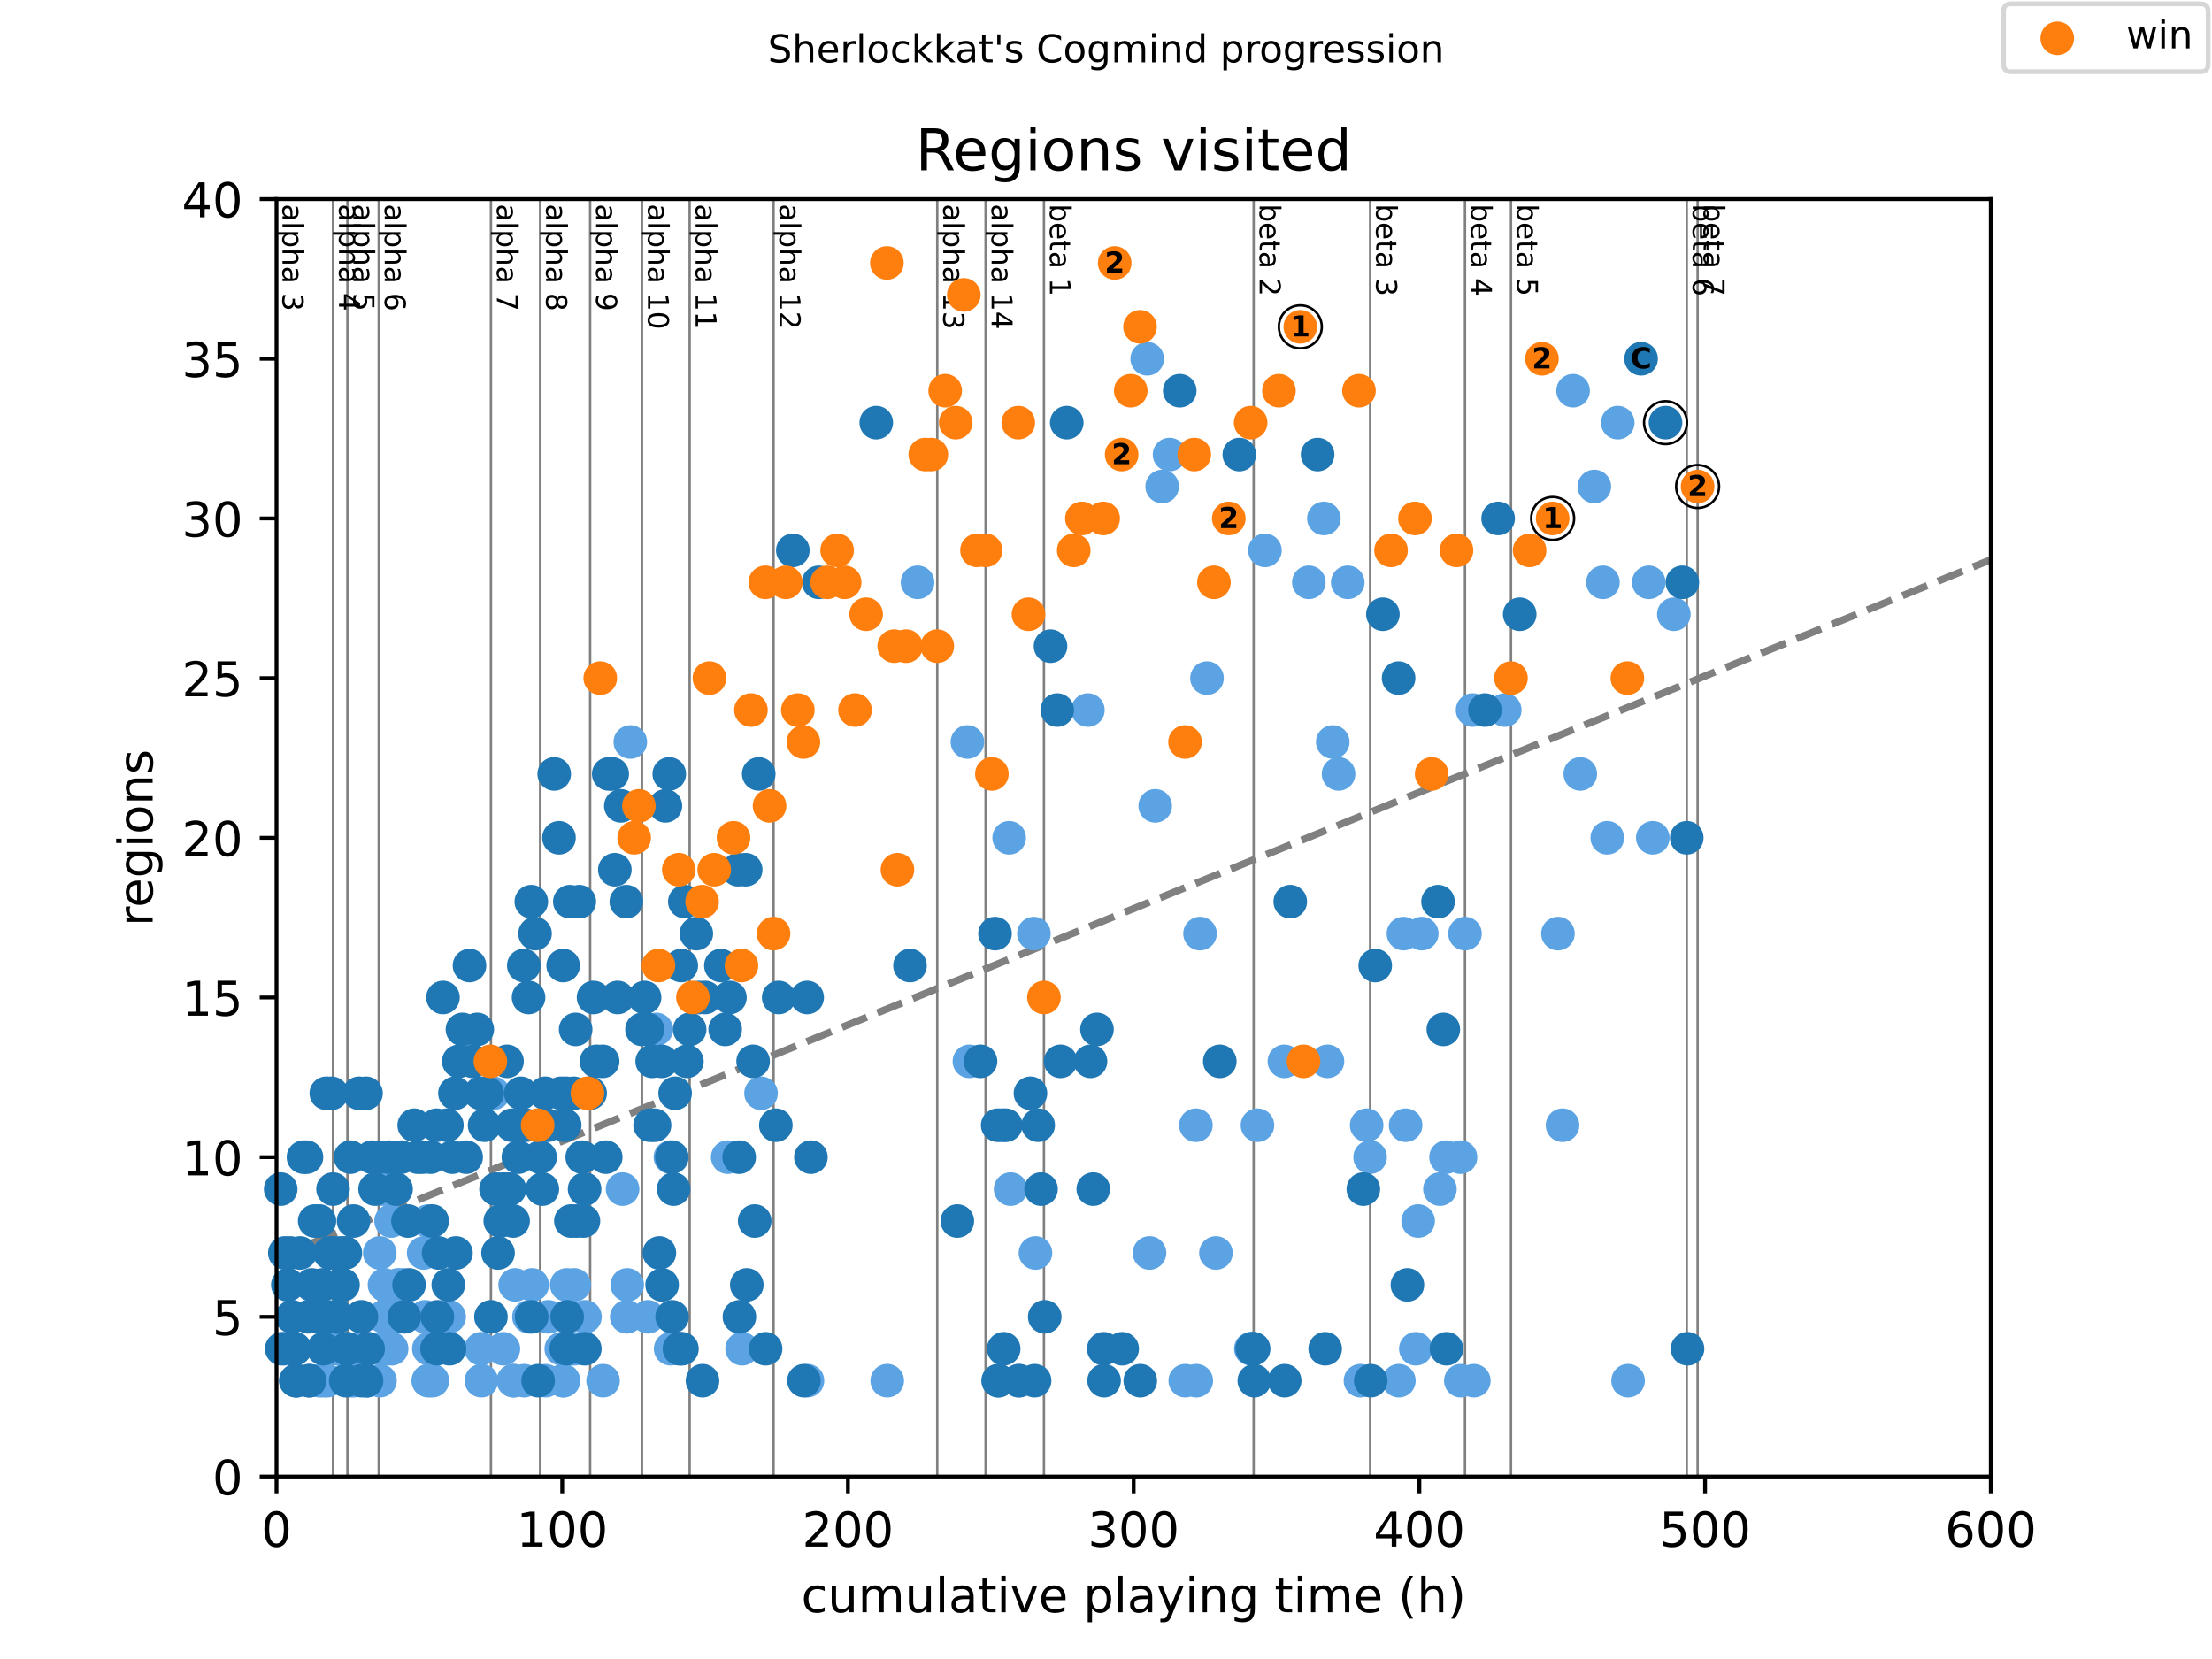 <?xml version="1.0" encoding="utf-8" standalone="no"?>
<!DOCTYPE svg PUBLIC "-//W3C//DTD SVG 1.1//EN"
  "http://www.w3.org/Graphics/SVG/1.1/DTD/svg11.dtd">
<!-- Created with matplotlib (https://matplotlib.org/) -->
<svg height="345.6pt" version="1.1" viewBox="0 0 460.8 345.6" width="460.8pt" xmlns="http://www.w3.org/2000/svg" xmlns:xlink="http://www.w3.org/1999/xlink">
 <defs>
  <style type="text/css">
*{stroke-linecap:butt;stroke-linejoin:round;}
  </style>
 </defs>
 <g id="figure_1">
  <g id="patch_1">
   <path d="M 0 345.6 
L 460.8 345.6 
L 460.8 0 
L 0 0 
z
" style="fill:#ffffff;"/>
  </g>
  <g id="axes_1">
   <g id="patch_2">
    <path d="M 57.6 307.584 
L 414.72 307.584 
L 414.72 41.472 
L 57.6 41.472 
z
" style="fill:#ffffff;"/>
   </g>
   <g id="line2d_1">
    <path clip-path="url(#p2f89e1d860)" d="M 57.6 261.949 
L 414.72 116.595 
" style="fill:none;stroke:#808080;stroke-dasharray:5.55,2.4;stroke-dashoffset:0;stroke-width:1.5;"/>
   </g>
   <g id="line2d_2">
    <path clip-path="url(#p2f89e1d860)" d="M 69.375 307.584 
L 69.375 41.472 
" style="fill:none;stroke:#808080;stroke-linecap:square;stroke-width:0.5;"/>
   </g>
   <g id="line2d_3">
    <path clip-path="url(#p2f89e1d860)" d="M 72.371 307.584 
L 72.371 41.472 
" style="fill:none;stroke:#808080;stroke-linecap:square;stroke-width:0.5;"/>
   </g>
   <g id="line2d_4">
    <path clip-path="url(#p2f89e1d860)" d="M 78.898 307.584 
L 78.898 41.472 
" style="fill:none;stroke:#808080;stroke-linecap:square;stroke-width:0.5;"/>
   </g>
   <g id="line2d_5">
    <path clip-path="url(#p2f89e1d860)" d="M 102.27 307.584 
L 102.27 41.472 
" style="fill:none;stroke:#808080;stroke-linecap:square;stroke-width:0.5;"/>
   </g>
   <g id="line2d_6">
    <path clip-path="url(#p2f89e1d860)" d="M 112.517 307.584 
L 112.517 41.472 
" style="fill:none;stroke:#808080;stroke-linecap:square;stroke-width:0.5;"/>
   </g>
   <g id="line2d_7">
    <path clip-path="url(#p2f89e1d860)" d="M 122.933 307.584 
L 122.933 41.472 
" style="fill:none;stroke:#808080;stroke-linecap:square;stroke-width:0.5;"/>
   </g>
   <g id="line2d_8">
    <path clip-path="url(#p2f89e1d860)" d="M 133.736 307.584 
L 133.736 41.472 
" style="fill:none;stroke:#808080;stroke-linecap:square;stroke-width:0.5;"/>
   </g>
   <g id="line2d_9">
    <path clip-path="url(#p2f89e1d860)" d="M 143.666 307.584 
L 143.666 41.472 
" style="fill:none;stroke:#808080;stroke-linecap:square;stroke-width:0.5;"/>
   </g>
   <g id="line2d_10">
    <path clip-path="url(#p2f89e1d860)" d="M 161.145 307.584 
L 161.145 41.472 
" style="fill:none;stroke:#808080;stroke-linecap:square;stroke-width:0.5;"/>
   </g>
   <g id="line2d_11">
    <path clip-path="url(#p2f89e1d860)" d="M 195.25 307.584 
L 195.25 41.472 
" style="fill:none;stroke:#808080;stroke-linecap:square;stroke-width:0.5;"/>
   </g>
   <g id="line2d_12">
    <path clip-path="url(#p2f89e1d860)" d="M 205.319 307.584 
L 205.319 41.472 
" style="fill:none;stroke:#808080;stroke-linecap:square;stroke-width:0.5;"/>
   </g>
   <g id="line2d_13">
    <path clip-path="url(#p2f89e1d860)" d="M 217.471 307.584 
L 217.471 41.472 
" style="fill:none;stroke:#808080;stroke-linecap:square;stroke-width:0.5;"/>
   </g>
   <g id="line2d_14">
    <path clip-path="url(#p2f89e1d860)" d="M 261.158 307.584 
L 261.158 41.472 
" style="fill:none;stroke:#808080;stroke-linecap:square;stroke-width:0.5;"/>
   </g>
   <g id="line2d_15">
    <path clip-path="url(#p2f89e1d860)" d="M 285.423 307.584 
L 285.423 41.472 
" style="fill:none;stroke:#808080;stroke-linecap:square;stroke-width:0.5;"/>
   </g>
   <g id="line2d_16">
    <path clip-path="url(#p2f89e1d860)" d="M 305.183 307.584 
L 305.183 41.472 
" style="fill:none;stroke:#808080;stroke-linecap:square;stroke-width:0.5;"/>
   </g>
   <g id="line2d_17">
    <path clip-path="url(#p2f89e1d860)" d="M 314.766 307.584 
L 314.766 41.472 
" style="fill:none;stroke:#808080;stroke-linecap:square;stroke-width:0.5;"/>
   </g>
   <g id="line2d_18">
    <path clip-path="url(#p2f89e1d860)" d="M 351.381 307.584 
L 351.381 41.472 
" style="fill:none;stroke:#808080;stroke-linecap:square;stroke-width:0.5;"/>
   </g>
   <g id="line2d_19">
    <path clip-path="url(#p2f89e1d860)" d="M 353.643 307.584 
L 353.643 41.472 
" style="fill:none;stroke:#808080;stroke-linecap:square;stroke-width:0.5;"/>
   </g>
   <g id="text_1">
    <!-- alpha 3 -->
    <defs>
     <path d="M 34.281 27.484 
Q 23.391 27.484 19.188 25 
Q 14.984 22.516 14.984 16.5 
Q 14.984 11.719 18.141 8.906 
Q 21.297 6.109 26.703 6.109 
Q 34.188 6.109 38.703 11.406 
Q 43.219 16.703 43.219 25.484 
L 43.219 27.484 
z
M 52.203 31.203 
L 52.203 0 
L 43.219 0 
L 43.219 8.297 
Q 40.141 3.328 35.547 0.953 
Q 30.953 -1.422 24.312 -1.422 
Q 15.922 -1.422 10.953 3.297 
Q 6 8.016 6 15.922 
Q 6 25.141 12.172 29.828 
Q 18.359 34.516 30.609 34.516 
L 43.219 34.516 
L 43.219 35.406 
Q 43.219 41.609 39.141 45 
Q 35.062 48.391 27.688 48.391 
Q 23 48.391 18.547 47.266 
Q 14.109 46.141 10.016 43.891 
L 10.016 52.203 
Q 14.938 54.109 19.578 55.047 
Q 24.219 56 28.609 56 
Q 40.484 56 46.344 49.844 
Q 52.203 43.703 52.203 31.203 
z
" id="DejaVuSans-97"/>
     <path d="M 9.422 75.984 
L 18.406 75.984 
L 18.406 0 
L 9.422 0 
z
" id="DejaVuSans-108"/>
     <path d="M 18.109 8.203 
L 18.109 -20.797 
L 9.078 -20.797 
L 9.078 54.688 
L 18.109 54.688 
L 18.109 46.391 
Q 20.953 51.266 25.266 53.625 
Q 29.594 56 35.594 56 
Q 45.562 56 51.781 48.094 
Q 58.016 40.188 58.016 27.297 
Q 58.016 14.406 51.781 6.484 
Q 45.562 -1.422 35.594 -1.422 
Q 29.594 -1.422 25.266 0.953 
Q 20.953 3.328 18.109 8.203 
z
M 48.688 27.297 
Q 48.688 37.203 44.609 42.844 
Q 40.531 48.484 33.406 48.484 
Q 26.266 48.484 22.188 42.844 
Q 18.109 37.203 18.109 27.297 
Q 18.109 17.391 22.188 11.75 
Q 26.266 6.109 33.406 6.109 
Q 40.531 6.109 44.609 11.75 
Q 48.688 17.391 48.688 27.297 
z
" id="DejaVuSans-112"/>
     <path d="M 54.891 33.016 
L 54.891 0 
L 45.906 0 
L 45.906 32.719 
Q 45.906 40.484 42.875 44.328 
Q 39.844 48.188 33.797 48.188 
Q 26.516 48.188 22.312 43.547 
Q 18.109 38.922 18.109 30.906 
L 18.109 0 
L 9.078 0 
L 9.078 75.984 
L 18.109 75.984 
L 18.109 46.188 
Q 21.344 51.125 25.703 53.562 
Q 30.078 56 35.797 56 
Q 45.219 56 50.047 50.172 
Q 54.891 44.344 54.891 33.016 
z
" id="DejaVuSans-104"/>
     <path id="DejaVuSans-32"/>
     <path d="M 40.578 39.312 
Q 47.656 37.797 51.625 33 
Q 55.609 28.219 55.609 21.188 
Q 55.609 10.406 48.188 4.484 
Q 40.766 -1.422 27.094 -1.422 
Q 22.516 -1.422 17.656 -0.516 
Q 12.797 0.391 7.625 2.203 
L 7.625 11.719 
Q 11.719 9.328 16.594 8.109 
Q 21.484 6.891 26.812 6.891 
Q 36.078 6.891 40.938 10.547 
Q 45.797 14.203 45.797 21.188 
Q 45.797 27.641 41.281 31.266 
Q 36.766 34.906 28.719 34.906 
L 20.219 34.906 
L 20.219 43.016 
L 29.109 43.016 
Q 36.375 43.016 40.234 45.922 
Q 44.094 48.828 44.094 54.297 
Q 44.094 59.906 40.109 62.906 
Q 36.141 65.922 28.719 65.922 
Q 24.656 65.922 20.016 65.031 
Q 15.375 64.156 9.812 62.312 
L 9.812 71.094 
Q 15.438 72.656 20.344 73.438 
Q 25.25 74.219 29.594 74.219 
Q 40.828 74.219 47.359 69.109 
Q 53.906 64.016 53.906 55.328 
Q 53.906 49.266 50.438 45.094 
Q 46.969 40.922 40.578 39.312 
z
" id="DejaVuSans-51"/>
    </defs>
    <g transform="translate(58.848 42.472)rotate(-270)scale(0.06 -0.06)">
     <use xlink:href="#DejaVuSans-97"/>
     <use x="61.279" xlink:href="#DejaVuSans-108"/>
     <use x="89.062" xlink:href="#DejaVuSans-112"/>
     <use x="152.539" xlink:href="#DejaVuSans-104"/>
     <use x="215.918" xlink:href="#DejaVuSans-97"/>
     <use x="277.197" xlink:href="#DejaVuSans-32"/>
     <use x="308.984" xlink:href="#DejaVuSans-51"/>
    </g>
   </g>
   <g id="text_2">
    <!-- alpha 4 -->
    <defs>
     <path d="M 37.797 64.312 
L 12.891 25.391 
L 37.797 25.391 
z
M 35.203 72.906 
L 47.609 72.906 
L 47.609 25.391 
L 58.016 25.391 
L 58.016 17.188 
L 47.609 17.188 
L 47.609 0 
L 37.797 0 
L 37.797 17.188 
L 4.891 17.188 
L 4.891 26.703 
z
" id="DejaVuSans-52"/>
    </defs>
    <g transform="translate(70.623 42.472)rotate(-270)scale(0.06 -0.06)">
     <use xlink:href="#DejaVuSans-97"/>
     <use x="61.279" xlink:href="#DejaVuSans-108"/>
     <use x="89.062" xlink:href="#DejaVuSans-112"/>
     <use x="152.539" xlink:href="#DejaVuSans-104"/>
     <use x="215.918" xlink:href="#DejaVuSans-97"/>
     <use x="277.197" xlink:href="#DejaVuSans-32"/>
     <use x="308.984" xlink:href="#DejaVuSans-52"/>
    </g>
   </g>
   <g id="text_3">
    <!-- alpha 5 -->
    <defs>
     <path d="M 10.797 72.906 
L 49.516 72.906 
L 49.516 64.594 
L 19.828 64.594 
L 19.828 46.734 
Q 21.969 47.469 24.109 47.828 
Q 26.266 48.188 28.422 48.188 
Q 40.625 48.188 47.75 41.5 
Q 54.891 34.812 54.891 23.391 
Q 54.891 11.625 47.562 5.094 
Q 40.234 -1.422 26.906 -1.422 
Q 22.312 -1.422 17.547 -0.641 
Q 12.797 0.141 7.719 1.703 
L 7.719 11.625 
Q 12.109 9.234 16.797 8.062 
Q 21.484 6.891 26.703 6.891 
Q 35.156 6.891 40.078 11.328 
Q 45.016 15.766 45.016 23.391 
Q 45.016 31 40.078 35.438 
Q 35.156 39.891 26.703 39.891 
Q 22.75 39.891 18.812 39.016 
Q 14.891 38.141 10.797 36.281 
z
" id="DejaVuSans-53"/>
    </defs>
    <g transform="translate(73.619 42.472)rotate(-270)scale(0.06 -0.06)">
     <use xlink:href="#DejaVuSans-97"/>
     <use x="61.279" xlink:href="#DejaVuSans-108"/>
     <use x="89.062" xlink:href="#DejaVuSans-112"/>
     <use x="152.539" xlink:href="#DejaVuSans-104"/>
     <use x="215.918" xlink:href="#DejaVuSans-97"/>
     <use x="277.197" xlink:href="#DejaVuSans-32"/>
     <use x="308.984" xlink:href="#DejaVuSans-53"/>
    </g>
   </g>
   <g id="text_4">
    <!-- alpha 6 -->
    <defs>
     <path d="M 33.016 40.375 
Q 26.375 40.375 22.484 35.828 
Q 18.609 31.297 18.609 23.391 
Q 18.609 15.531 22.484 10.953 
Q 26.375 6.391 33.016 6.391 
Q 39.656 6.391 43.531 10.953 
Q 47.406 15.531 47.406 23.391 
Q 47.406 31.297 43.531 35.828 
Q 39.656 40.375 33.016 40.375 
z
M 52.594 71.297 
L 52.594 62.312 
Q 48.875 64.062 45.094 64.984 
Q 41.312 65.922 37.594 65.922 
Q 27.828 65.922 22.672 59.328 
Q 17.531 52.734 16.797 39.406 
Q 19.672 43.656 24.016 45.922 
Q 28.375 48.188 33.594 48.188 
Q 44.578 48.188 50.953 41.516 
Q 57.328 34.859 57.328 23.391 
Q 57.328 12.156 50.688 5.359 
Q 44.047 -1.422 33.016 -1.422 
Q 20.359 -1.422 13.672 8.266 
Q 6.984 17.969 6.984 36.375 
Q 6.984 53.656 15.188 63.938 
Q 23.391 74.219 37.203 74.219 
Q 40.922 74.219 44.703 73.484 
Q 48.484 72.75 52.594 71.297 
z
" id="DejaVuSans-54"/>
    </defs>
    <g transform="translate(80.146 42.472)rotate(-270)scale(0.06 -0.06)">
     <use xlink:href="#DejaVuSans-97"/>
     <use x="61.279" xlink:href="#DejaVuSans-108"/>
     <use x="89.062" xlink:href="#DejaVuSans-112"/>
     <use x="152.539" xlink:href="#DejaVuSans-104"/>
     <use x="215.918" xlink:href="#DejaVuSans-97"/>
     <use x="277.197" xlink:href="#DejaVuSans-32"/>
     <use x="308.984" xlink:href="#DejaVuSans-54"/>
    </g>
   </g>
   <g id="text_5">
    <!-- alpha 7 -->
    <defs>
     <path d="M 8.203 72.906 
L 55.078 72.906 
L 55.078 68.703 
L 28.609 0 
L 18.312 0 
L 43.219 64.594 
L 8.203 64.594 
z
" id="DejaVuSans-55"/>
    </defs>
    <g transform="translate(103.518 42.472)rotate(-270)scale(0.06 -0.06)">
     <use xlink:href="#DejaVuSans-97"/>
     <use x="61.279" xlink:href="#DejaVuSans-108"/>
     <use x="89.062" xlink:href="#DejaVuSans-112"/>
     <use x="152.539" xlink:href="#DejaVuSans-104"/>
     <use x="215.918" xlink:href="#DejaVuSans-97"/>
     <use x="277.197" xlink:href="#DejaVuSans-32"/>
     <use x="308.984" xlink:href="#DejaVuSans-55"/>
    </g>
   </g>
   <g id="text_6">
    <!-- alpha 8 -->
    <defs>
     <path d="M 31.781 34.625 
Q 24.75 34.625 20.719 30.859 
Q 16.703 27.094 16.703 20.516 
Q 16.703 13.922 20.719 10.156 
Q 24.75 6.391 31.781 6.391 
Q 38.812 6.391 42.859 10.172 
Q 46.922 13.969 46.922 20.516 
Q 46.922 27.094 42.891 30.859 
Q 38.875 34.625 31.781 34.625 
z
M 21.922 38.812 
Q 15.578 40.375 12.031 44.719 
Q 8.5 49.078 8.5 55.328 
Q 8.5 64.062 14.719 69.141 
Q 20.953 74.219 31.781 74.219 
Q 42.672 74.219 48.875 69.141 
Q 55.078 64.062 55.078 55.328 
Q 55.078 49.078 51.531 44.719 
Q 48 40.375 41.703 38.812 
Q 48.828 37.156 52.797 32.312 
Q 56.781 27.484 56.781 20.516 
Q 56.781 9.906 50.312 4.234 
Q 43.844 -1.422 31.781 -1.422 
Q 19.734 -1.422 13.25 4.234 
Q 6.781 9.906 6.781 20.516 
Q 6.781 27.484 10.781 32.312 
Q 14.797 37.156 21.922 38.812 
z
M 18.312 54.391 
Q 18.312 48.734 21.844 45.562 
Q 25.391 42.391 31.781 42.391 
Q 38.141 42.391 41.719 45.562 
Q 45.312 48.734 45.312 54.391 
Q 45.312 60.062 41.719 63.234 
Q 38.141 66.406 31.781 66.406 
Q 25.391 66.406 21.844 63.234 
Q 18.312 60.062 18.312 54.391 
z
" id="DejaVuSans-56"/>
    </defs>
    <g transform="translate(113.765 42.472)rotate(-270)scale(0.06 -0.06)">
     <use xlink:href="#DejaVuSans-97"/>
     <use x="61.279" xlink:href="#DejaVuSans-108"/>
     <use x="89.062" xlink:href="#DejaVuSans-112"/>
     <use x="152.539" xlink:href="#DejaVuSans-104"/>
     <use x="215.918" xlink:href="#DejaVuSans-97"/>
     <use x="277.197" xlink:href="#DejaVuSans-32"/>
     <use x="308.984" xlink:href="#DejaVuSans-56"/>
    </g>
   </g>
   <g id="text_7">
    <!-- alpha 9 -->
    <defs>
     <path d="M 10.984 1.516 
L 10.984 10.5 
Q 14.703 8.734 18.5 7.812 
Q 22.312 6.891 25.984 6.891 
Q 35.75 6.891 40.891 13.453 
Q 46.047 20.016 46.781 33.406 
Q 43.953 29.203 39.594 26.953 
Q 35.25 24.703 29.984 24.703 
Q 19.047 24.703 12.672 31.312 
Q 6.297 37.938 6.297 49.422 
Q 6.297 60.641 12.938 67.422 
Q 19.578 74.219 30.609 74.219 
Q 43.266 74.219 49.922 64.516 
Q 56.594 54.828 56.594 36.375 
Q 56.594 19.141 48.406 8.859 
Q 40.234 -1.422 26.422 -1.422 
Q 22.703 -1.422 18.891 -0.688 
Q 15.094 0.047 10.984 1.516 
z
M 30.609 32.422 
Q 37.25 32.422 41.125 36.953 
Q 45.016 41.5 45.016 49.422 
Q 45.016 57.281 41.125 61.844 
Q 37.25 66.406 30.609 66.406 
Q 23.969 66.406 20.094 61.844 
Q 16.219 57.281 16.219 49.422 
Q 16.219 41.5 20.094 36.953 
Q 23.969 32.422 30.609 32.422 
z
" id="DejaVuSans-57"/>
    </defs>
    <g transform="translate(124.181 42.472)rotate(-270)scale(0.06 -0.06)">
     <use xlink:href="#DejaVuSans-97"/>
     <use x="61.279" xlink:href="#DejaVuSans-108"/>
     <use x="89.062" xlink:href="#DejaVuSans-112"/>
     <use x="152.539" xlink:href="#DejaVuSans-104"/>
     <use x="215.918" xlink:href="#DejaVuSans-97"/>
     <use x="277.197" xlink:href="#DejaVuSans-32"/>
     <use x="308.984" xlink:href="#DejaVuSans-57"/>
    </g>
   </g>
   <g id="text_8">
    <!-- alpha 10 -->
    <defs>
     <path d="M 12.406 8.297 
L 28.516 8.297 
L 28.516 63.922 
L 10.984 60.406 
L 10.984 69.391 
L 28.422 72.906 
L 38.281 72.906 
L 38.281 8.297 
L 54.391 8.297 
L 54.391 0 
L 12.406 0 
z
" id="DejaVuSans-49"/>
     <path d="M 31.781 66.406 
Q 24.172 66.406 20.328 58.906 
Q 16.5 51.422 16.5 36.375 
Q 16.5 21.391 20.328 13.891 
Q 24.172 6.391 31.781 6.391 
Q 39.453 6.391 43.281 13.891 
Q 47.125 21.391 47.125 36.375 
Q 47.125 51.422 43.281 58.906 
Q 39.453 66.406 31.781 66.406 
z
M 31.781 74.219 
Q 44.047 74.219 50.516 64.516 
Q 56.984 54.828 56.984 36.375 
Q 56.984 17.969 50.516 8.266 
Q 44.047 -1.422 31.781 -1.422 
Q 19.531 -1.422 13.062 8.266 
Q 6.594 17.969 6.594 36.375 
Q 6.594 54.828 13.062 64.516 
Q 19.531 74.219 31.781 74.219 
z
" id="DejaVuSans-48"/>
    </defs>
    <g transform="translate(134.984 42.472)rotate(-270)scale(0.06 -0.06)">
     <use xlink:href="#DejaVuSans-97"/>
     <use x="61.279" xlink:href="#DejaVuSans-108"/>
     <use x="89.062" xlink:href="#DejaVuSans-112"/>
     <use x="152.539" xlink:href="#DejaVuSans-104"/>
     <use x="215.918" xlink:href="#DejaVuSans-97"/>
     <use x="277.197" xlink:href="#DejaVuSans-32"/>
     <use x="308.984" xlink:href="#DejaVuSans-49"/>
     <use x="372.607" xlink:href="#DejaVuSans-48"/>
    </g>
   </g>
   <g id="text_9">
    <!-- alpha 11 -->
    <g transform="translate(144.914 42.472)rotate(-270)scale(0.06 -0.06)">
     <use xlink:href="#DejaVuSans-97"/>
     <use x="61.279" xlink:href="#DejaVuSans-108"/>
     <use x="89.062" xlink:href="#DejaVuSans-112"/>
     <use x="152.539" xlink:href="#DejaVuSans-104"/>
     <use x="215.918" xlink:href="#DejaVuSans-97"/>
     <use x="277.197" xlink:href="#DejaVuSans-32"/>
     <use x="308.984" xlink:href="#DejaVuSans-49"/>
     <use x="372.607" xlink:href="#DejaVuSans-49"/>
    </g>
   </g>
   <g id="text_10">
    <!-- alpha 12 -->
    <defs>
     <path d="M 19.188 8.297 
L 53.609 8.297 
L 53.609 0 
L 7.328 0 
L 7.328 8.297 
Q 12.938 14.109 22.625 23.891 
Q 32.328 33.688 34.812 36.531 
Q 39.547 41.844 41.422 45.531 
Q 43.312 49.219 43.312 52.781 
Q 43.312 58.594 39.234 62.25 
Q 35.156 65.922 28.609 65.922 
Q 23.969 65.922 18.812 64.312 
Q 13.672 62.703 7.812 59.422 
L 7.812 69.391 
Q 13.766 71.781 18.938 73 
Q 24.125 74.219 28.422 74.219 
Q 39.75 74.219 46.484 68.547 
Q 53.219 62.891 53.219 53.422 
Q 53.219 48.922 51.531 44.891 
Q 49.859 40.875 45.406 35.406 
Q 44.188 33.984 37.641 27.219 
Q 31.109 20.453 19.188 8.297 
z
" id="DejaVuSans-50"/>
    </defs>
    <g transform="translate(162.393 42.472)rotate(-270)scale(0.06 -0.06)">
     <use xlink:href="#DejaVuSans-97"/>
     <use x="61.279" xlink:href="#DejaVuSans-108"/>
     <use x="89.062" xlink:href="#DejaVuSans-112"/>
     <use x="152.539" xlink:href="#DejaVuSans-104"/>
     <use x="215.918" xlink:href="#DejaVuSans-97"/>
     <use x="277.197" xlink:href="#DejaVuSans-32"/>
     <use x="308.984" xlink:href="#DejaVuSans-49"/>
     <use x="372.607" xlink:href="#DejaVuSans-50"/>
    </g>
   </g>
   <g id="text_11">
    <!-- alpha 13 -->
    <g transform="translate(196.498 42.472)rotate(-270)scale(0.06 -0.06)">
     <use xlink:href="#DejaVuSans-97"/>
     <use x="61.279" xlink:href="#DejaVuSans-108"/>
     <use x="89.062" xlink:href="#DejaVuSans-112"/>
     <use x="152.539" xlink:href="#DejaVuSans-104"/>
     <use x="215.918" xlink:href="#DejaVuSans-97"/>
     <use x="277.197" xlink:href="#DejaVuSans-32"/>
     <use x="308.984" xlink:href="#DejaVuSans-49"/>
     <use x="372.607" xlink:href="#DejaVuSans-51"/>
    </g>
   </g>
   <g id="text_12">
    <!-- alpha 14 -->
    <g transform="translate(206.567 42.472)rotate(-270)scale(0.06 -0.06)">
     <use xlink:href="#DejaVuSans-97"/>
     <use x="61.279" xlink:href="#DejaVuSans-108"/>
     <use x="89.062" xlink:href="#DejaVuSans-112"/>
     <use x="152.539" xlink:href="#DejaVuSans-104"/>
     <use x="215.918" xlink:href="#DejaVuSans-97"/>
     <use x="277.197" xlink:href="#DejaVuSans-32"/>
     <use x="308.984" xlink:href="#DejaVuSans-49"/>
     <use x="372.607" xlink:href="#DejaVuSans-52"/>
    </g>
   </g>
   <g id="text_13">
    <!-- beta 1 -->
    <defs>
     <path d="M 48.688 27.297 
Q 48.688 37.203 44.609 42.844 
Q 40.531 48.484 33.406 48.484 
Q 26.266 48.484 22.188 42.844 
Q 18.109 37.203 18.109 27.297 
Q 18.109 17.391 22.188 11.75 
Q 26.266 6.109 33.406 6.109 
Q 40.531 6.109 44.609 11.75 
Q 48.688 17.391 48.688 27.297 
z
M 18.109 46.391 
Q 20.953 51.266 25.266 53.625 
Q 29.594 56 35.594 56 
Q 45.562 56 51.781 48.094 
Q 58.016 40.188 58.016 27.297 
Q 58.016 14.406 51.781 6.484 
Q 45.562 -1.422 35.594 -1.422 
Q 29.594 -1.422 25.266 0.953 
Q 20.953 3.328 18.109 8.203 
L 18.109 0 
L 9.078 0 
L 9.078 75.984 
L 18.109 75.984 
z
" id="DejaVuSans-98"/>
     <path d="M 56.203 29.594 
L 56.203 25.203 
L 14.891 25.203 
Q 15.484 15.922 20.484 11.062 
Q 25.484 6.203 34.422 6.203 
Q 39.594 6.203 44.453 7.469 
Q 49.312 8.734 54.109 11.281 
L 54.109 2.781 
Q 49.266 0.734 44.188 -0.344 
Q 39.109 -1.422 33.891 -1.422 
Q 20.797 -1.422 13.156 6.188 
Q 5.516 13.812 5.516 26.812 
Q 5.516 40.234 12.766 48.109 
Q 20.016 56 32.328 56 
Q 43.359 56 49.781 48.891 
Q 56.203 41.797 56.203 29.594 
z
M 47.219 32.234 
Q 47.125 39.594 43.094 43.984 
Q 39.062 48.391 32.422 48.391 
Q 24.906 48.391 20.391 44.141 
Q 15.875 39.891 15.188 32.172 
z
" id="DejaVuSans-101"/>
     <path d="M 18.312 70.219 
L 18.312 54.688 
L 36.812 54.688 
L 36.812 47.703 
L 18.312 47.703 
L 18.312 18.016 
Q 18.312 11.328 20.141 9.422 
Q 21.969 7.516 27.594 7.516 
L 36.812 7.516 
L 36.812 0 
L 27.594 0 
Q 17.188 0 13.234 3.875 
Q 9.281 7.766 9.281 18.016 
L 9.281 47.703 
L 2.688 47.703 
L 2.688 54.688 
L 9.281 54.688 
L 9.281 70.219 
z
" id="DejaVuSans-116"/>
    </defs>
    <g transform="translate(218.719 42.472)rotate(-270)scale(0.06 -0.06)">
     <use xlink:href="#DejaVuSans-98"/>
     <use x="63.477" xlink:href="#DejaVuSans-101"/>
     <use x="125" xlink:href="#DejaVuSans-116"/>
     <use x="164.209" xlink:href="#DejaVuSans-97"/>
     <use x="225.488" xlink:href="#DejaVuSans-32"/>
     <use x="257.275" xlink:href="#DejaVuSans-49"/>
    </g>
   </g>
   <g id="text_14">
    <!-- beta 2 -->
    <g transform="translate(262.406 42.472)rotate(-270)scale(0.06 -0.06)">
     <use xlink:href="#DejaVuSans-98"/>
     <use x="63.477" xlink:href="#DejaVuSans-101"/>
     <use x="125" xlink:href="#DejaVuSans-116"/>
     <use x="164.209" xlink:href="#DejaVuSans-97"/>
     <use x="225.488" xlink:href="#DejaVuSans-32"/>
     <use x="257.275" xlink:href="#DejaVuSans-50"/>
    </g>
   </g>
   <g id="text_15">
    <!-- beta 3 -->
    <g transform="translate(286.671 42.472)rotate(-270)scale(0.06 -0.06)">
     <use xlink:href="#DejaVuSans-98"/>
     <use x="63.477" xlink:href="#DejaVuSans-101"/>
     <use x="125" xlink:href="#DejaVuSans-116"/>
     <use x="164.209" xlink:href="#DejaVuSans-97"/>
     <use x="225.488" xlink:href="#DejaVuSans-32"/>
     <use x="257.275" xlink:href="#DejaVuSans-51"/>
    </g>
   </g>
   <g id="text_16">
    <!-- beta 4 -->
    <g transform="translate(306.431 42.472)rotate(-270)scale(0.06 -0.06)">
     <use xlink:href="#DejaVuSans-98"/>
     <use x="63.477" xlink:href="#DejaVuSans-101"/>
     <use x="125" xlink:href="#DejaVuSans-116"/>
     <use x="164.209" xlink:href="#DejaVuSans-97"/>
     <use x="225.488" xlink:href="#DejaVuSans-32"/>
     <use x="257.275" xlink:href="#DejaVuSans-52"/>
    </g>
   </g>
   <g id="text_17">
    <!-- beta 5 -->
    <g transform="translate(316.014 42.472)rotate(-270)scale(0.06 -0.06)">
     <use xlink:href="#DejaVuSans-98"/>
     <use x="63.477" xlink:href="#DejaVuSans-101"/>
     <use x="125" xlink:href="#DejaVuSans-116"/>
     <use x="164.209" xlink:href="#DejaVuSans-97"/>
     <use x="225.488" xlink:href="#DejaVuSans-32"/>
     <use x="257.275" xlink:href="#DejaVuSans-53"/>
    </g>
   </g>
   <g id="text_18">
    <!-- beta 6 -->
    <g transform="translate(352.629 42.472)rotate(-270)scale(0.06 -0.06)">
     <use xlink:href="#DejaVuSans-98"/>
     <use x="63.477" xlink:href="#DejaVuSans-101"/>
     <use x="125" xlink:href="#DejaVuSans-116"/>
     <use x="164.209" xlink:href="#DejaVuSans-97"/>
     <use x="225.488" xlink:href="#DejaVuSans-32"/>
     <use x="257.275" xlink:href="#DejaVuSans-54"/>
    </g>
   </g>
   <g id="text_19">
    <!-- beta 7 -->
    <g transform="translate(354.89 42.472)rotate(-270)scale(0.06 -0.06)">
     <use xlink:href="#DejaVuSans-98"/>
     <use x="63.477" xlink:href="#DejaVuSans-101"/>
     <use x="125" xlink:href="#DejaVuSans-116"/>
     <use x="164.209" xlink:href="#DejaVuSans-97"/>
     <use x="225.488" xlink:href="#DejaVuSans-32"/>
     <use x="257.275" xlink:href="#DejaVuSans-55"/>
    </g>
   </g>
   <g id="PathCollection_1">
    <defs>
     <path d="M 0 3 
C 0.796 3 1.559 2.684 2.121 2.121 
C 2.684 1.559 3 0.796 3 0 
C 3 -0.796 2.684 -1.559 2.121 -2.121 
C 1.559 -2.684 0.796 -3 0 -3 
C -0.796 -3 -1.559 -2.684 -2.121 -2.121 
C -2.684 -1.559 -3 -0.796 -3 0 
C -3 0.796 -2.684 1.559 -2.121 2.121 
C -1.559 2.684 -0.796 3 0 3 
z
" id="m3dffc8045a" style="stroke:#5ca3e4;"/>
    </defs>
    <g>
     <use style="fill:#5ca3e4;stroke:#5ca3e4;" x="59.435" xlink:href="#m3dffc8045a" y="280.973"/>
     <use style="fill:#5ca3e4;stroke:#5ca3e4;" x="61.667" xlink:href="#m3dffc8045a" y="287.626"/>
     <use style="fill:#5ca3e4;stroke:#5ca3e4;" x="66.597" xlink:href="#m3dffc8045a" y="287.626"/>
     <use style="fill:#5ca3e4;stroke:#5ca3e4;" x="66.875" xlink:href="#m3dffc8045a" y="274.32"/>
     <use style="fill:#5ca3e4;stroke:#5ca3e4;" x="67.48" xlink:href="#m3dffc8045a" y="287.626"/>
     <use style="fill:#5ca3e4;stroke:#5ca3e4;" x="68.066" xlink:href="#m3dffc8045a" y="280.973"/>
     <use style="fill:#5ca3e4;stroke:#5ca3e4;" x="68.175" xlink:href="#m3dffc8045a" y="287.626"/>
     <use style="fill:#5ca3e4;stroke:#5ca3e4;" x="69.772" xlink:href="#m3dffc8045a" y="274.32"/>
     <use style="fill:#5ca3e4;stroke:#5ca3e4;" x="70.476" xlink:href="#m3dffc8045a" y="280.973"/>
     <use style="fill:#5ca3e4;stroke:#5ca3e4;" x="70.575" xlink:href="#m3dffc8045a" y="280.973"/>
     <use style="fill:#5ca3e4;stroke:#5ca3e4;" x="70.675" xlink:href="#m3dffc8045a" y="280.973"/>
     <use style="fill:#5ca3e4;stroke:#5ca3e4;" x="73.075" xlink:href="#m3dffc8045a" y="287.626"/>
     <use style="fill:#5ca3e4;stroke:#5ca3e4;" x="73.7" xlink:href="#m3dffc8045a" y="287.626"/>
     <use style="fill:#5ca3e4;stroke:#5ca3e4;" x="74.97" xlink:href="#m3dffc8045a" y="280.973"/>
     <use style="fill:#5ca3e4;stroke:#5ca3e4;" x="75.585" xlink:href="#m3dffc8045a" y="280.973"/>
     <use style="fill:#5ca3e4;stroke:#5ca3e4;" x="76.428" xlink:href="#m3dffc8045a" y="287.626"/>
     <use style="fill:#5ca3e4;stroke:#5ca3e4;" x="76.527" xlink:href="#m3dffc8045a" y="287.626"/>
     <use style="fill:#5ca3e4;stroke:#5ca3e4;" x="76.617" xlink:href="#m3dffc8045a" y="280.973"/>
     <use style="fill:#5ca3e4;stroke:#5ca3e4;" x="79.107" xlink:href="#m3dffc8045a" y="261.014"/>
     <use style="fill:#5ca3e4;stroke:#5ca3e4;" x="79.156" xlink:href="#m3dffc8045a" y="287.626"/>
     <use style="fill:#5ca3e4;stroke:#5ca3e4;" x="79.305" xlink:href="#m3dffc8045a" y="280.973"/>
     <use style="fill:#5ca3e4;stroke:#5ca3e4;" x="79.751" xlink:href="#m3dffc8045a" y="247.709"/>
     <use style="fill:#5ca3e4;stroke:#5ca3e4;" x="79.95" xlink:href="#m3dffc8045a" y="274.32"/>
     <use style="fill:#5ca3e4;stroke:#5ca3e4;" x="80.099" xlink:href="#m3dffc8045a" y="267.667"/>
     <use style="fill:#5ca3e4;stroke:#5ca3e4;" x="80.158" xlink:href="#m3dffc8045a" y="280.973"/>
     <use style="fill:#5ca3e4;stroke:#5ca3e4;" x="81.21" xlink:href="#m3dffc8045a" y="274.32"/>
     <use style="fill:#5ca3e4;stroke:#5ca3e4;" x="81.468" xlink:href="#m3dffc8045a" y="254.362"/>
     <use style="fill:#5ca3e4;stroke:#5ca3e4;" x="81.577" xlink:href="#m3dffc8045a" y="280.973"/>
     <use style="fill:#5ca3e4;stroke:#5ca3e4;" x="81.706" xlink:href="#m3dffc8045a" y="274.32"/>
     <use style="fill:#5ca3e4;stroke:#5ca3e4;" x="82.906" xlink:href="#m3dffc8045a" y="267.667"/>
     <use style="fill:#5ca3e4;stroke:#5ca3e4;" x="83.114" xlink:href="#m3dffc8045a" y="274.32"/>
     <use style="fill:#5ca3e4;stroke:#5ca3e4;" x="83.838" xlink:href="#m3dffc8045a" y="267.667"/>
     <use style="fill:#5ca3e4;stroke:#5ca3e4;" x="88.253" xlink:href="#m3dffc8045a" y="261.014"/>
     <use style="fill:#5ca3e4;stroke:#5ca3e4;" x="88.57" xlink:href="#m3dffc8045a" y="274.32"/>
     <use style="fill:#5ca3e4;stroke:#5ca3e4;" x="89.165" xlink:href="#m3dffc8045a" y="254.362"/>
     <use style="fill:#5ca3e4;stroke:#5ca3e4;" x="89.205" xlink:href="#m3dffc8045a" y="287.626"/>
     <use style="fill:#5ca3e4;stroke:#5ca3e4;" x="89.334" xlink:href="#m3dffc8045a" y="280.973"/>
     <use style="fill:#5ca3e4;stroke:#5ca3e4;" x="90.088" xlink:href="#m3dffc8045a" y="287.626"/>
     <use style="fill:#5ca3e4;stroke:#5ca3e4;" x="90.217" xlink:href="#m3dffc8045a" y="280.973"/>
     <use style="fill:#5ca3e4;stroke:#5ca3e4;" x="93.57" xlink:href="#m3dffc8045a" y="274.32"/>
     <use style="fill:#5ca3e4;stroke:#5ca3e4;" x="100.206" xlink:href="#m3dffc8045a" y="280.973"/>
     <use style="fill:#5ca3e4;stroke:#5ca3e4;" x="100.286" xlink:href="#m3dffc8045a" y="287.626"/>
     <use style="fill:#5ca3e4;stroke:#5ca3e4;" x="102.776" xlink:href="#m3dffc8045a" y="227.75"/>
     <use style="fill:#5ca3e4;stroke:#5ca3e4;" x="104.869" xlink:href="#m3dffc8045a" y="280.973"/>
     <use style="fill:#5ca3e4;stroke:#5ca3e4;" x="105.871" xlink:href="#m3dffc8045a" y="247.709"/>
     <use style="fill:#5ca3e4;stroke:#5ca3e4;" x="106.942" xlink:href="#m3dffc8045a" y="287.626"/>
     <use style="fill:#5ca3e4;stroke:#5ca3e4;" x="107.041" xlink:href="#m3dffc8045a" y="287.626"/>
     <use style="fill:#5ca3e4;stroke:#5ca3e4;" x="107.319" xlink:href="#m3dffc8045a" y="267.667"/>
     <use style="fill:#5ca3e4;stroke:#5ca3e4;" x="109.214" xlink:href="#m3dffc8045a" y="287.626"/>
     <use style="fill:#5ca3e4;stroke:#5ca3e4;" x="110.186" xlink:href="#m3dffc8045a" y="274.32"/>
     <use style="fill:#5ca3e4;stroke:#5ca3e4;" x="110.87" xlink:href="#m3dffc8045a" y="267.667"/>
     <use style="fill:#5ca3e4;stroke:#5ca3e4;" x="113.648" xlink:href="#m3dffc8045a" y="287.626"/>
     <use style="fill:#5ca3e4;stroke:#5ca3e4;" x="114.233" xlink:href="#m3dffc8045a" y="274.32"/>
     <use style="fill:#5ca3e4;stroke:#5ca3e4;" x="116.922" xlink:href="#m3dffc8045a" y="280.973"/>
     <use style="fill:#5ca3e4;stroke:#5ca3e4;" x="117.338" xlink:href="#m3dffc8045a" y="287.626"/>
     <use style="fill:#5ca3e4;stroke:#5ca3e4;" x="117.368" xlink:href="#m3dffc8045a" y="287.626"/>
     <use style="fill:#5ca3e4;stroke:#5ca3e4;" x="118.052" xlink:href="#m3dffc8045a" y="267.667"/>
     <use style="fill:#5ca3e4;stroke:#5ca3e4;" x="119.62" xlink:href="#m3dffc8045a" y="267.667"/>
     <use style="fill:#5ca3e4;stroke:#5ca3e4;" x="119.66" xlink:href="#m3dffc8045a" y="280.973"/>
     <use style="fill:#5ca3e4;stroke:#5ca3e4;" x="121.862" xlink:href="#m3dffc8045a" y="274.32"/>
     <use style="fill:#5ca3e4;stroke:#5ca3e4;" x="125.631" xlink:href="#m3dffc8045a" y="287.626"/>
     <use style="fill:#5ca3e4;stroke:#5ca3e4;" x="129.699" xlink:href="#m3dffc8045a" y="247.709"/>
     <use style="fill:#5ca3e4;stroke:#5ca3e4;" x="130.562" xlink:href="#m3dffc8045a" y="274.32"/>
     <use style="fill:#5ca3e4;stroke:#5ca3e4;" x="130.661" xlink:href="#m3dffc8045a" y="267.667"/>
     <use style="fill:#5ca3e4;stroke:#5ca3e4;" x="131.306" xlink:href="#m3dffc8045a" y="154.57"/>
     <use style="fill:#5ca3e4;stroke:#5ca3e4;" x="134.986" xlink:href="#m3dffc8045a" y="274.32"/>
     <use style="fill:#5ca3e4;stroke:#5ca3e4;" x="136.712" xlink:href="#m3dffc8045a" y="214.445"/>
     <use style="fill:#5ca3e4;stroke:#5ca3e4;" x="139.658" xlink:href="#m3dffc8045a" y="241.056"/>
     <use style="fill:#5ca3e4;stroke:#5ca3e4;" x="139.708" xlink:href="#m3dffc8045a" y="280.973"/>
     <use style="fill:#5ca3e4;stroke:#5ca3e4;" x="151.592" xlink:href="#m3dffc8045a" y="241.056"/>
     <use style="fill:#5ca3e4;stroke:#5ca3e4;" x="154.588" xlink:href="#m3dffc8045a" y="280.973"/>
     <use style="fill:#5ca3e4;stroke:#5ca3e4;" x="158.536" xlink:href="#m3dffc8045a" y="227.75"/>
     <use style="fill:#5ca3e4;stroke:#5ca3e4;" x="168.208" xlink:href="#m3dffc8045a" y="287.626"/>
     <use style="fill:#5ca3e4;stroke:#5ca3e4;" x="184.824" xlink:href="#m3dffc8045a" y="287.626"/>
     <use style="fill:#5ca3e4;stroke:#5ca3e4;" x="191.143" xlink:href="#m3dffc8045a" y="121.306"/>
     <use style="fill:#5ca3e4;stroke:#5ca3e4;" x="201.529" xlink:href="#m3dffc8045a" y="154.57"/>
     <use style="fill:#5ca3e4;stroke:#5ca3e4;" x="201.946" xlink:href="#m3dffc8045a" y="221.098"/>
     <use style="fill:#5ca3e4;stroke:#5ca3e4;" x="208.622" xlink:href="#m3dffc8045a" y="234.403"/>
     <use style="fill:#5ca3e4;stroke:#5ca3e4;" x="209.029" xlink:href="#m3dffc8045a" y="234.403"/>
     <use style="fill:#5ca3e4;stroke:#5ca3e4;" x="210.229" xlink:href="#m3dffc8045a" y="174.528"/>
     <use style="fill:#5ca3e4;stroke:#5ca3e4;" x="210.527" xlink:href="#m3dffc8045a" y="247.709"/>
     <use style="fill:#5ca3e4;stroke:#5ca3e4;" x="212.193" xlink:href="#m3dffc8045a" y="287.626"/>
     <use style="fill:#5ca3e4;stroke:#5ca3e4;" x="215.378" xlink:href="#m3dffc8045a" y="194.486"/>
     <use style="fill:#5ca3e4;stroke:#5ca3e4;" x="215.705" xlink:href="#m3dffc8045a" y="261.014"/>
     <use style="fill:#5ca3e4;stroke:#5ca3e4;" x="226.627" xlink:href="#m3dffc8045a" y="147.917"/>
     <use style="fill:#5ca3e4;stroke:#5ca3e4;" x="238.987" xlink:href="#m3dffc8045a" y="74.736"/>
     <use style="fill:#5ca3e4;stroke:#5ca3e4;" x="239.463" xlink:href="#m3dffc8045a" y="261.014"/>
     <use style="fill:#5ca3e4;stroke:#5ca3e4;" x="240.654" xlink:href="#m3dffc8045a" y="167.875"/>
     <use style="fill:#5ca3e4;stroke:#5ca3e4;" x="242.102" xlink:href="#m3dffc8045a" y="101.347"/>
     <use style="fill:#5ca3e4;stroke:#5ca3e4;" x="243.64" xlink:href="#m3dffc8045a" y="94.694"/>
     <use style="fill:#5ca3e4;stroke:#5ca3e4;" x="246.913" xlink:href="#m3dffc8045a" y="287.626"/>
     <use style="fill:#5ca3e4;stroke:#5ca3e4;" x="249.125" xlink:href="#m3dffc8045a" y="234.403"/>
     <use style="fill:#5ca3e4;stroke:#5ca3e4;" x="249.205" xlink:href="#m3dffc8045a" y="287.626"/>
     <use style="fill:#5ca3e4;stroke:#5ca3e4;" x="249.988" xlink:href="#m3dffc8045a" y="194.486"/>
     <use style="fill:#5ca3e4;stroke:#5ca3e4;" x="251.437" xlink:href="#m3dffc8045a" y="141.264"/>
     <use style="fill:#5ca3e4;stroke:#5ca3e4;" x="253.302" xlink:href="#m3dffc8045a" y="261.014"/>
     <use style="fill:#5ca3e4;stroke:#5ca3e4;" x="260.573" xlink:href="#m3dffc8045a" y="280.973"/>
     <use style="fill:#5ca3e4;stroke:#5ca3e4;" x="261.952" xlink:href="#m3dffc8045a" y="234.403"/>
     <use style="fill:#5ca3e4;stroke:#5ca3e4;" x="263.509" xlink:href="#m3dffc8045a" y="114.653"/>
     <use style="fill:#5ca3e4;stroke:#5ca3e4;" x="267.567" xlink:href="#m3dffc8045a" y="221.098"/>
     <use style="fill:#5ca3e4;stroke:#5ca3e4;" x="272.656" xlink:href="#m3dffc8045a" y="121.306"/>
     <use style="fill:#5ca3e4;stroke:#5ca3e4;" x="275.79" xlink:href="#m3dffc8045a" y="108"/>
     <use style="fill:#5ca3e4;stroke:#5ca3e4;" x="276.534" xlink:href="#m3dffc8045a" y="221.098"/>
     <use style="fill:#5ca3e4;stroke:#5ca3e4;" x="277.636" xlink:href="#m3dffc8045a" y="154.57"/>
     <use style="fill:#5ca3e4;stroke:#5ca3e4;" x="278.846" xlink:href="#m3dffc8045a" y="161.222"/>
     <use style="fill:#5ca3e4;stroke:#5ca3e4;" x="280.76" xlink:href="#m3dffc8045a" y="121.306"/>
     <use style="fill:#5ca3e4;stroke:#5ca3e4;" x="283.409" xlink:href="#m3dffc8045a" y="287.626"/>
     <use style="fill:#5ca3e4;stroke:#5ca3e4;" x="284.699" xlink:href="#m3dffc8045a" y="234.403"/>
     <use style="fill:#5ca3e4;stroke:#5ca3e4;" x="285.423" xlink:href="#m3dffc8045a" y="241.056"/>
     <use style="fill:#5ca3e4;stroke:#5ca3e4;" x="291.414" xlink:href="#m3dffc8045a" y="287.626"/>
     <use style="fill:#5ca3e4;stroke:#5ca3e4;" x="292.367" xlink:href="#m3dffc8045a" y="194.486"/>
     <use style="fill:#5ca3e4;stroke:#5ca3e4;" x="292.813" xlink:href="#m3dffc8045a" y="234.403"/>
     <use style="fill:#5ca3e4;stroke:#5ca3e4;" x="294.946" xlink:href="#m3dffc8045a" y="280.973"/>
     <use style="fill:#5ca3e4;stroke:#5ca3e4;" x="295.422" xlink:href="#m3dffc8045a" y="254.362"/>
     <use style="fill:#5ca3e4;stroke:#5ca3e4;" x="296.186" xlink:href="#m3dffc8045a" y="194.486"/>
     <use style="fill:#5ca3e4;stroke:#5ca3e4;" x="299.965" xlink:href="#m3dffc8045a" y="247.709"/>
     <use style="fill:#5ca3e4;stroke:#5ca3e4;" x="301.235" xlink:href="#m3dffc8045a" y="241.056"/>
     <use style="fill:#5ca3e4;stroke:#5ca3e4;" x="304.251" xlink:href="#m3dffc8045a" y="241.056"/>
     <use style="fill:#5ca3e4;stroke:#5ca3e4;" x="304.32" xlink:href="#m3dffc8045a" y="287.626"/>
     <use style="fill:#5ca3e4;stroke:#5ca3e4;" x="305.183" xlink:href="#m3dffc8045a" y="194.486"/>
     <use style="fill:#5ca3e4;stroke:#5ca3e4;" x="306.771" xlink:href="#m3dffc8045a" y="147.917"/>
     <use style="fill:#5ca3e4;stroke:#5ca3e4;" x="307.028" xlink:href="#m3dffc8045a" y="287.626"/>
     <use style="fill:#5ca3e4;stroke:#5ca3e4;" x="313.467" xlink:href="#m3dffc8045a" y="147.917"/>
     <use style="fill:#5ca3e4;stroke:#5ca3e4;" x="324.547" xlink:href="#m3dffc8045a" y="194.486"/>
     <use style="fill:#5ca3e4;stroke:#5ca3e4;" x="325.509" xlink:href="#m3dffc8045a" y="234.403"/>
     <use style="fill:#5ca3e4;stroke:#5ca3e4;" x="327.702" xlink:href="#m3dffc8045a" y="81.389"/>
     <use style="fill:#5ca3e4;stroke:#5ca3e4;" x="329.2" xlink:href="#m3dffc8045a" y="161.222"/>
     <use style="fill:#5ca3e4;stroke:#5ca3e4;" x="332.126" xlink:href="#m3dffc8045a" y="101.347"/>
     <use style="fill:#5ca3e4;stroke:#5ca3e4;" x="333.922" xlink:href="#m3dffc8045a" y="121.306"/>
     <use style="fill:#5ca3e4;stroke:#5ca3e4;" x="334.824" xlink:href="#m3dffc8045a" y="174.528"/>
     <use style="fill:#5ca3e4;stroke:#5ca3e4;" x="337.007" xlink:href="#m3dffc8045a" y="88.042"/>
     <use style="fill:#5ca3e4;stroke:#5ca3e4;" x="339.159" xlink:href="#m3dffc8045a" y="287.626"/>
     <use style="fill:#5ca3e4;stroke:#5ca3e4;" x="343.465" xlink:href="#m3dffc8045a" y="121.306"/>
     <use style="fill:#5ca3e4;stroke:#5ca3e4;" x="344.308" xlink:href="#m3dffc8045a" y="174.528"/>
     <use style="fill:#5ca3e4;stroke:#5ca3e4;" x="348.692" xlink:href="#m3dffc8045a" y="127.958"/>
    </g>
   </g>
   <g id="PathCollection_2">
    <defs>
     <path d="M 0 3 
C 0.796 3 1.559 2.684 2.121 2.121 
C 2.684 1.559 3 0.796 3 0 
C 3 -0.796 2.684 -1.559 2.121 -2.121 
C 1.559 -2.684 0.796 -3 0 -3 
C -0.796 -3 -1.559 -2.684 -2.121 -2.121 
C -2.684 -1.559 -3 -0.796 -3 0 
C -3 0.796 -2.684 1.559 -2.121 2.121 
C -1.559 2.684 -0.796 3 0 3 
z
" id="m42b166c8b2" style="stroke:#1f77b4;"/>
    </defs>
    <g>
     <use style="fill:#1f77b4;stroke:#1f77b4;" x="58.473" xlink:href="#m42b166c8b2" y="247.709"/>
     <use style="fill:#1f77b4;stroke:#1f77b4;" x="58.681" xlink:href="#m42b166c8b2" y="280.973"/>
     <use style="fill:#1f77b4;stroke:#1f77b4;" x="59.336" xlink:href="#m42b166c8b2" y="261.014"/>
     <use style="fill:#1f77b4;stroke:#1f77b4;" x="59.961" xlink:href="#m42b166c8b2" y="267.667"/>
     <use style="fill:#1f77b4;stroke:#1f77b4;" x="60.477" xlink:href="#m42b166c8b2" y="261.014"/>
     <use style="fill:#1f77b4;stroke:#1f77b4;" x="60.844" xlink:href="#m42b166c8b2" y="274.32"/>
     <use style="fill:#1f77b4;stroke:#1f77b4;" x="61.092" xlink:href="#m42b166c8b2" y="280.973"/>
     <use style="fill:#1f77b4;stroke:#1f77b4;" x="61.31" xlink:href="#m42b166c8b2" y="280.973"/>
     <use style="fill:#1f77b4;stroke:#1f77b4;" x="61.439" xlink:href="#m42b166c8b2" y="280.973"/>
     <use style="fill:#1f77b4;stroke:#1f77b4;" x="61.608" xlink:href="#m42b166c8b2" y="287.626"/>
     <use style="fill:#1f77b4;stroke:#1f77b4;" x="61.816" xlink:href="#m42b166c8b2" y="287.626"/>
     <use style="fill:#1f77b4;stroke:#1f77b4;" x="62.52" xlink:href="#m42b166c8b2" y="261.014"/>
     <use style="fill:#1f77b4;stroke:#1f77b4;" x="63.215" xlink:href="#m42b166c8b2" y="241.056"/>
     <use style="fill:#1f77b4;stroke:#1f77b4;" x="63.84" xlink:href="#m42b166c8b2" y="241.056"/>
     <use style="fill:#1f77b4;stroke:#1f77b4;" x="64.227" xlink:href="#m42b166c8b2" y="274.32"/>
     <use style="fill:#1f77b4;stroke:#1f77b4;" x="64.385" xlink:href="#m42b166c8b2" y="287.626"/>
     <use style="fill:#1f77b4;stroke:#1f77b4;" x="64.504" xlink:href="#m42b166c8b2" y="287.626"/>
     <use style="fill:#1f77b4;stroke:#1f77b4;" x="64.941" xlink:href="#m42b166c8b2" y="267.667"/>
     <use style="fill:#1f77b4;stroke:#1f77b4;" x="65.556" xlink:href="#m42b166c8b2" y="254.362"/>
     <use style="fill:#1f77b4;stroke:#1f77b4;" x="65.913" xlink:href="#m42b166c8b2" y="274.32"/>
     <use style="fill:#1f77b4;stroke:#1f77b4;" x="66.538" xlink:href="#m42b166c8b2" y="254.362"/>
     <use style="fill:#1f77b4;stroke:#1f77b4;" x="67.203" xlink:href="#m42b166c8b2" y="267.667"/>
     <use style="fill:#1f77b4;stroke:#1f77b4;" x="67.371" xlink:href="#m42b166c8b2" y="280.973"/>
     <use style="fill:#1f77b4;stroke:#1f77b4;" x="67.976" xlink:href="#m42b166c8b2" y="227.75"/>
     <use style="fill:#1f77b4;stroke:#1f77b4;" x="68.274" xlink:href="#m42b166c8b2" y="274.32"/>
     <use style="fill:#1f77b4;stroke:#1f77b4;" x="68.7" xlink:href="#m42b166c8b2" y="261.014"/>
     <use style="fill:#1f77b4;stroke:#1f77b4;" x="69.077" xlink:href="#m42b166c8b2" y="227.75"/>
     <use style="fill:#1f77b4;stroke:#1f77b4;" x="69.375" xlink:href="#m42b166c8b2" y="247.709"/>
     <use style="fill:#1f77b4;stroke:#1f77b4;" x="69.692" xlink:href="#m42b166c8b2" y="261.014"/>
     <use style="fill:#1f77b4;stroke:#1f77b4;" x="70.02" xlink:href="#m42b166c8b2" y="274.32"/>
     <use style="fill:#1f77b4;stroke:#1f77b4;" x="70.208" xlink:href="#m42b166c8b2" y="274.32"/>
     <use style="fill:#1f77b4;stroke:#1f77b4;" x="70.337" xlink:href="#m42b166c8b2" y="274.32"/>
     <use style="fill:#1f77b4;stroke:#1f77b4;" x="70.853" xlink:href="#m42b166c8b2" y="267.667"/>
     <use style="fill:#1f77b4;stroke:#1f77b4;" x="71.042" xlink:href="#m42b166c8b2" y="261.014"/>
     <use style="fill:#1f77b4;stroke:#1f77b4;" x="71.458" xlink:href="#m42b166c8b2" y="267.667"/>
     <use style="fill:#1f77b4;stroke:#1f77b4;" x="71.944" xlink:href="#m42b166c8b2" y="261.014"/>
     <use style="fill:#1f77b4;stroke:#1f77b4;" x="72.024" xlink:href="#m42b166c8b2" y="287.626"/>
     <use style="fill:#1f77b4;stroke:#1f77b4;" x="72.212" xlink:href="#m42b166c8b2" y="280.973"/>
     <use style="fill:#1f77b4;stroke:#1f77b4;" x="72.371" xlink:href="#m42b166c8b2" y="280.973"/>
     <use style="fill:#1f77b4;stroke:#1f77b4;" x="73.006" xlink:href="#m42b166c8b2" y="241.056"/>
     <use style="fill:#1f77b4;stroke:#1f77b4;" x="73.651" xlink:href="#m42b166c8b2" y="254.362"/>
     <use style="fill:#1f77b4;stroke:#1f77b4;" x="74.811" xlink:href="#m42b166c8b2" y="227.75"/>
     <use style="fill:#1f77b4;stroke:#1f77b4;" x="75.287" xlink:href="#m42b166c8b2" y="274.32"/>
     <use style="fill:#1f77b4;stroke:#1f77b4;" x="75.357" xlink:href="#m42b166c8b2" y="287.626"/>
     <use style="fill:#1f77b4;stroke:#1f77b4;" x="76.25" xlink:href="#m42b166c8b2" y="227.75"/>
     <use style="fill:#1f77b4;stroke:#1f77b4;" x="76.359" xlink:href="#m42b166c8b2" y="287.626"/>
     <use style="fill:#1f77b4;stroke:#1f77b4;" x="76.686" xlink:href="#m42b166c8b2" y="280.973"/>
     <use style="fill:#1f77b4;stroke:#1f77b4;" x="77.47" xlink:href="#m42b166c8b2" y="241.056"/>
     <use style="fill:#1f77b4;stroke:#1f77b4;" x="78.134" xlink:href="#m42b166c8b2" y="247.709"/>
     <use style="fill:#1f77b4;stroke:#1f77b4;" x="78.898" xlink:href="#m42b166c8b2" y="241.056"/>
     <use style="fill:#1f77b4;stroke:#1f77b4;" x="80.991" xlink:href="#m42b166c8b2" y="241.056"/>
     <use style="fill:#1f77b4;stroke:#1f77b4;" x="82.509" xlink:href="#m42b166c8b2" y="247.709"/>
     <use style="fill:#1f77b4;stroke:#1f77b4;" x="83.58" xlink:href="#m42b166c8b2" y="241.056"/>
     <use style="fill:#1f77b4;stroke:#1f77b4;" x="84.235" xlink:href="#m42b166c8b2" y="274.32"/>
     <use style="fill:#1f77b4;stroke:#1f77b4;" x="84.989" xlink:href="#m42b166c8b2" y="254.362"/>
     <use style="fill:#1f77b4;stroke:#1f77b4;" x="85.207" xlink:href="#m42b166c8b2" y="267.667"/>
     <use style="fill:#1f77b4;stroke:#1f77b4;" x="86.289" xlink:href="#m42b166c8b2" y="234.403"/>
     <use style="fill:#1f77b4;stroke:#1f77b4;" x="87.023" xlink:href="#m42b166c8b2" y="241.056"/>
     <use style="fill:#1f77b4;stroke:#1f77b4;" x="87.995" xlink:href="#m42b166c8b2" y="241.056"/>
     <use style="fill:#1f77b4;stroke:#1f77b4;" x="89.711" xlink:href="#m42b166c8b2" y="241.056"/>
     <use style="fill:#1f77b4;stroke:#1f77b4;" x="90.038" xlink:href="#m42b166c8b2" y="254.362"/>
     <use style="fill:#1f77b4;stroke:#1f77b4;" x="90.951" xlink:href="#m42b166c8b2" y="234.403"/>
     <use style="fill:#1f77b4;stroke:#1f77b4;" x="91.04" xlink:href="#m42b166c8b2" y="280.973"/>
     <use style="fill:#1f77b4;stroke:#1f77b4;" x="91.12" xlink:href="#m42b166c8b2" y="274.32"/>
     <use style="fill:#1f77b4;stroke:#1f77b4;" x="91.368" xlink:href="#m42b166c8b2" y="261.014"/>
     <use style="fill:#1f77b4;stroke:#1f77b4;" x="92.28" xlink:href="#m42b166c8b2" y="207.792"/>
     <use style="fill:#1f77b4;stroke:#1f77b4;" x="93.094" xlink:href="#m42b166c8b2" y="234.403"/>
     <use style="fill:#1f77b4;stroke:#1f77b4;" x="93.381" xlink:href="#m42b166c8b2" y="267.667"/>
     <use style="fill:#1f77b4;stroke:#1f77b4;" x="93.639" xlink:href="#m42b166c8b2" y="280.973"/>
     <use style="fill:#1f77b4;stroke:#1f77b4;" x="94.225" xlink:href="#m42b166c8b2" y="241.056"/>
     <use style="fill:#1f77b4;stroke:#1f77b4;" x="94.77" xlink:href="#m42b166c8b2" y="227.75"/>
     <use style="fill:#1f77b4;stroke:#1f77b4;" x="94.988" xlink:href="#m42b166c8b2" y="261.014"/>
     <use style="fill:#1f77b4;stroke:#1f77b4;" x="95.564" xlink:href="#m42b166c8b2" y="221.098"/>
     <use style="fill:#1f77b4;stroke:#1f77b4;" x="96.338" xlink:href="#m42b166c8b2" y="214.445"/>
     <use style="fill:#1f77b4;stroke:#1f77b4;" x="97.111" xlink:href="#m42b166c8b2" y="241.056"/>
     <use style="fill:#1f77b4;stroke:#1f77b4;" x="97.806" xlink:href="#m42b166c8b2" y="201.139"/>
     <use style="fill:#1f77b4;stroke:#1f77b4;" x="98.49" xlink:href="#m42b166c8b2" y="221.098"/>
     <use style="fill:#1f77b4;stroke:#1f77b4;" x="99.423" xlink:href="#m42b166c8b2" y="214.445"/>
     <use style="fill:#1f77b4;stroke:#1f77b4;" x="100.087" xlink:href="#m42b166c8b2" y="227.75"/>
     <use style="fill:#1f77b4;stroke:#1f77b4;" x="100.95" xlink:href="#m42b166c8b2" y="234.403"/>
     <use style="fill:#1f77b4;stroke:#1f77b4;" x="101.506" xlink:href="#m42b166c8b2" y="227.75"/>
     <use style="fill:#1f77b4;stroke:#1f77b4;" x="102.27" xlink:href="#m42b166c8b2" y="274.32"/>
     <use style="fill:#1f77b4;stroke:#1f77b4;" x="103.331" xlink:href="#m42b166c8b2" y="247.709"/>
     <use style="fill:#1f77b4;stroke:#1f77b4;" x="103.748" xlink:href="#m42b166c8b2" y="261.014"/>
     <use style="fill:#1f77b4;stroke:#1f77b4;" x="104.214" xlink:href="#m42b166c8b2" y="254.362"/>
     <use style="fill:#1f77b4;stroke:#1f77b4;" x="104.819" xlink:href="#m42b166c8b2" y="247.709"/>
     <use style="fill:#1f77b4;stroke:#1f77b4;" x="105.623" xlink:href="#m42b166c8b2" y="221.098"/>
     <use style="fill:#1f77b4;stroke:#1f77b4;" x="106.168" xlink:href="#m42b166c8b2" y="247.709"/>
     <use style="fill:#1f77b4;stroke:#1f77b4;" x="106.654" xlink:href="#m42b166c8b2" y="234.403"/>
     <use style="fill:#1f77b4;stroke:#1f77b4;" x="106.892" xlink:href="#m42b166c8b2" y="254.362"/>
     <use style="fill:#1f77b4;stroke:#1f77b4;" x="107.984" xlink:href="#m42b166c8b2" y="241.056"/>
     <use style="fill:#1f77b4;stroke:#1f77b4;" x="108.49" xlink:href="#m42b166c8b2" y="227.75"/>
     <use style="fill:#1f77b4;stroke:#1f77b4;" x="109.115" xlink:href="#m42b166c8b2" y="201.139"/>
     <use style="fill:#1f77b4;stroke:#1f77b4;" x="109.541" xlink:href="#m42b166c8b2" y="234.403"/>
     <use style="fill:#1f77b4;stroke:#1f77b4;" x="110.107" xlink:href="#m42b166c8b2" y="207.792"/>
     <use style="fill:#1f77b4;stroke:#1f77b4;" x="110.682" xlink:href="#m42b166c8b2" y="187.834"/>
     <use style="fill:#1f77b4;stroke:#1f77b4;" x="110.751" xlink:href="#m42b166c8b2" y="274.32"/>
     <use style="fill:#1f77b4;stroke:#1f77b4;" x="111.456" xlink:href="#m42b166c8b2" y="194.486"/>
     <use style="fill:#1f77b4;stroke:#1f77b4;" x="112.1" xlink:href="#m42b166c8b2" y="287.626"/>
     <use style="fill:#1f77b4;stroke:#1f77b4;" x="112.517" xlink:href="#m42b166c8b2" y="241.056"/>
     <use style="fill:#1f77b4;stroke:#1f77b4;" x="112.983" xlink:href="#m42b166c8b2" y="247.709"/>
     <use style="fill:#1f77b4;stroke:#1f77b4;" x="113.598" xlink:href="#m42b166c8b2" y="227.75"/>
     <use style="fill:#1f77b4;stroke:#1f77b4;" x="114.075" xlink:href="#m42b166c8b2" y="234.403"/>
     <use style="fill:#1f77b4;stroke:#1f77b4;" x="115.453" xlink:href="#m42b166c8b2" y="161.222"/>
     <use style="fill:#1f77b4;stroke:#1f77b4;" x="116.445" xlink:href="#m42b166c8b2" y="174.528"/>
     <use style="fill:#1f77b4;stroke:#1f77b4;" x="116.862" xlink:href="#m42b166c8b2" y="227.75"/>
     <use style="fill:#1f77b4;stroke:#1f77b4;" x="117.318" xlink:href="#m42b166c8b2" y="201.139"/>
     <use style="fill:#1f77b4;stroke:#1f77b4;" x="117.636" xlink:href="#m42b166c8b2" y="234.403"/>
     <use style="fill:#1f77b4;stroke:#1f77b4;" x="117.894" xlink:href="#m42b166c8b2" y="227.75"/>
     <use style="fill:#1f77b4;stroke:#1f77b4;" x="117.953" xlink:href="#m42b166c8b2" y="280.973"/>
     <use style="fill:#1f77b4;stroke:#1f77b4;" x="118.152" xlink:href="#m42b166c8b2" y="274.32"/>
     <use style="fill:#1f77b4;stroke:#1f77b4;" x="118.707" xlink:href="#m42b166c8b2" y="187.834"/>
     <use style="fill:#1f77b4;stroke:#1f77b4;" x="118.925" xlink:href="#m42b166c8b2" y="254.362"/>
     <use style="fill:#1f77b4;stroke:#1f77b4;" x="119.511" xlink:href="#m42b166c8b2" y="227.75"/>
     <use style="fill:#1f77b4;stroke:#1f77b4;" x="119.917" xlink:href="#m42b166c8b2" y="214.445"/>
     <use style="fill:#1f77b4;stroke:#1f77b4;" x="120.126" xlink:href="#m42b166c8b2" y="254.362"/>
     <use style="fill:#1f77b4;stroke:#1f77b4;" x="120.681" xlink:href="#m42b166c8b2" y="187.834"/>
     <use style="fill:#1f77b4;stroke:#1f77b4;" x="121.286" xlink:href="#m42b166c8b2" y="241.056"/>
     <use style="fill:#1f77b4;stroke:#1f77b4;" x="121.544" xlink:href="#m42b166c8b2" y="254.362"/>
     <use style="fill:#1f77b4;stroke:#1f77b4;" x="121.782" xlink:href="#m42b166c8b2" y="247.709"/>
     <use style="fill:#1f77b4;stroke:#1f77b4;" x="121.832" xlink:href="#m42b166c8b2" y="280.973"/>
     <use style="fill:#1f77b4;stroke:#1f77b4;" x="122.933" xlink:href="#m42b166c8b2" y="227.75"/>
     <use style="fill:#1f77b4;stroke:#1f77b4;" x="123.647" xlink:href="#m42b166c8b2" y="207.792"/>
     <use style="fill:#1f77b4;stroke:#1f77b4;" x="124.243" xlink:href="#m42b166c8b2" y="221.098"/>
     <use style="fill:#1f77b4;stroke:#1f77b4;" x="125.542" xlink:href="#m42b166c8b2" y="221.098"/>
     <use style="fill:#1f77b4;stroke:#1f77b4;" x="126.187" xlink:href="#m42b166c8b2" y="241.056"/>
     <use style="fill:#1f77b4;stroke:#1f77b4;" x="126.812" xlink:href="#m42b166c8b2" y="161.222"/>
     <use style="fill:#1f77b4;stroke:#1f77b4;" x="127.536" xlink:href="#m42b166c8b2" y="161.222"/>
     <use style="fill:#1f77b4;stroke:#1f77b4;" x="128.082" xlink:href="#m42b166c8b2" y="181.181"/>
     <use style="fill:#1f77b4;stroke:#1f77b4;" x="128.667" xlink:href="#m42b166c8b2" y="207.792"/>
     <use style="fill:#1f77b4;stroke:#1f77b4;" x="129.332" xlink:href="#m42b166c8b2" y="167.875"/>
     <use style="fill:#1f77b4;stroke:#1f77b4;" x="130.472" xlink:href="#m42b166c8b2" y="187.834"/>
     <use style="fill:#1f77b4;stroke:#1f77b4;" x="133.736" xlink:href="#m42b166c8b2" y="214.445"/>
     <use style="fill:#1f77b4;stroke:#1f77b4;" x="134.282" xlink:href="#m42b166c8b2" y="207.792"/>
     <use style="fill:#1f77b4;stroke:#1f77b4;" x="134.877" xlink:href="#m42b166c8b2" y="214.445"/>
     <use style="fill:#1f77b4;stroke:#1f77b4;" x="135.422" xlink:href="#m42b166c8b2" y="234.403"/>
     <use style="fill:#1f77b4;stroke:#1f77b4;" x="135.859" xlink:href="#m42b166c8b2" y="221.098"/>
     <use style="fill:#1f77b4;stroke:#1f77b4;" x="136.355" xlink:href="#m42b166c8b2" y="234.403"/>
     <use style="fill:#1f77b4;stroke:#1f77b4;" x="137.357" xlink:href="#m42b166c8b2" y="261.014"/>
     <use style="fill:#1f77b4;stroke:#1f77b4;" x="137.853" xlink:href="#m42b166c8b2" y="221.098"/>
     <use style="fill:#1f77b4;stroke:#1f77b4;" x="137.932" xlink:href="#m42b166c8b2" y="267.667"/>
     <use style="fill:#1f77b4;stroke:#1f77b4;" x="138.617" xlink:href="#m42b166c8b2" y="167.875"/>
     <use style="fill:#1f77b4;stroke:#1f77b4;" x="139.42" xlink:href="#m42b166c8b2" y="161.222"/>
     <use style="fill:#1f77b4;stroke:#1f77b4;" x="139.956" xlink:href="#m42b166c8b2" y="241.056"/>
     <use style="fill:#1f77b4;stroke:#1f77b4;" x="140.015" xlink:href="#m42b166c8b2" y="274.32"/>
     <use style="fill:#1f77b4;stroke:#1f77b4;" x="140.323" xlink:href="#m42b166c8b2" y="247.709"/>
     <use style="fill:#1f77b4;stroke:#1f77b4;" x="140.64" xlink:href="#m42b166c8b2" y="227.75"/>
     <use style="fill:#1f77b4;stroke:#1f77b4;" x="141.533" xlink:href="#m42b166c8b2" y="280.973"/>
     <use style="fill:#1f77b4;stroke:#1f77b4;" x="141.92" xlink:href="#m42b166c8b2" y="201.139"/>
     <use style="fill:#1f77b4;stroke:#1f77b4;" x="142.059" xlink:href="#m42b166c8b2" y="280.973"/>
     <use style="fill:#1f77b4;stroke:#1f77b4;" x="142.664" xlink:href="#m42b166c8b2" y="187.834"/>
     <use style="fill:#1f77b4;stroke:#1f77b4;" x="143.091" xlink:href="#m42b166c8b2" y="221.098"/>
     <use style="fill:#1f77b4;stroke:#1f77b4;" x="143.666" xlink:href="#m42b166c8b2" y="214.445"/>
     <use style="fill:#1f77b4;stroke:#1f77b4;" x="145.055" xlink:href="#m42b166c8b2" y="194.486"/>
     <use style="fill:#1f77b4;stroke:#1f77b4;" x="145.61" xlink:href="#m42b166c8b2" y="207.792"/>
     <use style="fill:#1f77b4;stroke:#1f77b4;" x="146.344" xlink:href="#m42b166c8b2" y="287.626"/>
     <use style="fill:#1f77b4;stroke:#1f77b4;" x="146.9" xlink:href="#m42b166c8b2" y="207.792"/>
     <use style="fill:#1f77b4;stroke:#1f77b4;" x="150.173" xlink:href="#m42b166c8b2" y="201.139"/>
     <use style="fill:#1f77b4;stroke:#1f77b4;" x="151.066" xlink:href="#m42b166c8b2" y="214.445"/>
     <use style="fill:#1f77b4;stroke:#1f77b4;" x="152.058" xlink:href="#m42b166c8b2" y="207.792"/>
     <use style="fill:#1f77b4;stroke:#1f77b4;" x="153.745" xlink:href="#m42b166c8b2" y="181.181"/>
     <use style="fill:#1f77b4;stroke:#1f77b4;" x="153.983" xlink:href="#m42b166c8b2" y="241.056"/>
     <use style="fill:#1f77b4;stroke:#1f77b4;" x="154.032" xlink:href="#m42b166c8b2" y="274.32"/>
     <use style="fill:#1f77b4;stroke:#1f77b4;" x="155.342" xlink:href="#m42b166c8b2" y="181.181"/>
     <use style="fill:#1f77b4;stroke:#1f77b4;" x="155.57" xlink:href="#m42b166c8b2" y="267.667"/>
     <use style="fill:#1f77b4;stroke:#1f77b4;" x="156.889" xlink:href="#m42b166c8b2" y="221.098"/>
     <use style="fill:#1f77b4;stroke:#1f77b4;" x="157.217" xlink:href="#m42b166c8b2" y="254.362"/>
     <use style="fill:#1f77b4;stroke:#1f77b4;" x="158.06" xlink:href="#m42b166c8b2" y="161.222"/>
     <use style="fill:#1f77b4;stroke:#1f77b4;" x="159.488" xlink:href="#m42b166c8b2" y="280.973"/>
     <use style="fill:#1f77b4;stroke:#1f77b4;" x="161.621" xlink:href="#m42b166c8b2" y="234.403"/>
     <use style="fill:#1f77b4;stroke:#1f77b4;" x="162.216" xlink:href="#m42b166c8b2" y="207.792"/>
     <use style="fill:#1f77b4;stroke:#1f77b4;" x="165.163" xlink:href="#m42b166c8b2" y="114.653"/>
     <use style="fill:#1f77b4;stroke:#1f77b4;" x="167.474" xlink:href="#m42b166c8b2" y="287.626"/>
     <use style="fill:#1f77b4;stroke:#1f77b4;" x="168.148" xlink:href="#m42b166c8b2" y="207.792"/>
     <use style="fill:#1f77b4;stroke:#1f77b4;" x="168.922" xlink:href="#m42b166c8b2" y="241.056"/>
     <use style="fill:#1f77b4;stroke:#1f77b4;" x="170.549" xlink:href="#m42b166c8b2" y="121.306"/>
     <use style="fill:#1f77b4;stroke:#1f77b4;" x="182.542" xlink:href="#m42b166c8b2" y="88.042"/>
     <use style="fill:#1f77b4;stroke:#1f77b4;" x="189.566" xlink:href="#m42b166c8b2" y="201.139"/>
     <use style="fill:#1f77b4;stroke:#1f77b4;" x="199.426" xlink:href="#m42b166c8b2" y="254.362"/>
     <use style="fill:#1f77b4;stroke:#1f77b4;" x="204.257" xlink:href="#m42b166c8b2" y="221.098"/>
     <use style="fill:#1f77b4;stroke:#1f77b4;" x="207.283" xlink:href="#m42b166c8b2" y="194.486"/>
     <use style="fill:#1f77b4;stroke:#1f77b4;" x="207.838" xlink:href="#m42b166c8b2" y="234.403"/>
     <use style="fill:#1f77b4;stroke:#1f77b4;" x="207.938" xlink:href="#m42b166c8b2" y="287.626"/>
     <use style="fill:#1f77b4;stroke:#1f77b4;" x="208.007" xlink:href="#m42b166c8b2" y="287.626"/>
     <use style="fill:#1f77b4;stroke:#1f77b4;" x="209.088" xlink:href="#m42b166c8b2" y="280.973"/>
     <use style="fill:#1f77b4;stroke:#1f77b4;" x="209.515" xlink:href="#m42b166c8b2" y="234.403"/>
     <use style="fill:#1f77b4;stroke:#1f77b4;" x="212.283" xlink:href="#m42b166c8b2" y="287.626"/>
     <use style="fill:#1f77b4;stroke:#1f77b4;" x="214.663" xlink:href="#m42b166c8b2" y="227.75"/>
     <use style="fill:#1f77b4;stroke:#1f77b4;" x="215.526" xlink:href="#m42b166c8b2" y="287.626"/>
     <use style="fill:#1f77b4;stroke:#1f77b4;" x="216.27" xlink:href="#m42b166c8b2" y="234.403"/>
     <use style="fill:#1f77b4;stroke:#1f77b4;" x="216.866" xlink:href="#m42b166c8b2" y="247.709"/>
     <use style="fill:#1f77b4;stroke:#1f77b4;" x="217.639" xlink:href="#m42b166c8b2" y="274.32"/>
     <use style="fill:#1f77b4;stroke:#1f77b4;" x="218.84" xlink:href="#m42b166c8b2" y="134.611"/>
     <use style="fill:#1f77b4;stroke:#1f77b4;" x="220.238" xlink:href="#m42b166c8b2" y="147.917"/>
     <use style="fill:#1f77b4;stroke:#1f77b4;" x="220.933" xlink:href="#m42b166c8b2" y="221.098"/>
     <use style="fill:#1f77b4;stroke:#1f77b4;" x="222.222" xlink:href="#m42b166c8b2" y="88.042"/>
     <use style="fill:#1f77b4;stroke:#1f77b4;" x="227.172" xlink:href="#m42b166c8b2" y="221.098"/>
     <use style="fill:#1f77b4;stroke:#1f77b4;" x="227.748" xlink:href="#m42b166c8b2" y="247.709"/>
     <use style="fill:#1f77b4;stroke:#1f77b4;" x="228.522" xlink:href="#m42b166c8b2" y="214.445"/>
     <use style="fill:#1f77b4;stroke:#1f77b4;" x="229.93" xlink:href="#m42b166c8b2" y="280.973"/>
     <use style="fill:#1f77b4;stroke:#1f77b4;" x="230" xlink:href="#m42b166c8b2" y="287.626"/>
     <use style="fill:#1f77b4;stroke:#1f77b4;" x="233.769" xlink:href="#m42b166c8b2" y="280.973"/>
     <use style="fill:#1f77b4;stroke:#1f77b4;" x="237.539" xlink:href="#m42b166c8b2" y="287.626"/>
     <use style="fill:#1f77b4;stroke:#1f77b4;" x="245.763" xlink:href="#m42b166c8b2" y="81.389"/>
     <use style="fill:#1f77b4;stroke:#1f77b4;" x="254.105" xlink:href="#m42b166c8b2" y="221.098"/>
     <use style="fill:#1f77b4;stroke:#1f77b4;" x="258.172" xlink:href="#m42b166c8b2" y="94.694"/>
     <use style="fill:#1f77b4;stroke:#1f77b4;" x="260.841" xlink:href="#m42b166c8b2" y="280.973"/>
     <use style="fill:#1f77b4;stroke:#1f77b4;" x="261.158" xlink:href="#m42b166c8b2" y="280.973"/>
     <use style="fill:#1f77b4;stroke:#1f77b4;" x="261.297" xlink:href="#m42b166c8b2" y="287.626"/>
     <use style="fill:#1f77b4;stroke:#1f77b4;" x="267.626" xlink:href="#m42b166c8b2" y="287.626"/>
     <use style="fill:#1f77b4;stroke:#1f77b4;" x="268.787" xlink:href="#m42b166c8b2" y="187.834"/>
     <use style="fill:#1f77b4;stroke:#1f77b4;" x="274.481" xlink:href="#m42b166c8b2" y="94.694"/>
     <use style="fill:#1f77b4;stroke:#1f77b4;" x="276.058" xlink:href="#m42b166c8b2" y="280.973"/>
     <use style="fill:#1f77b4;stroke:#1f77b4;" x="284.004" xlink:href="#m42b166c8b2" y="247.709"/>
     <use style="fill:#1f77b4;stroke:#1f77b4;" x="285.542" xlink:href="#m42b166c8b2" y="287.626"/>
     <use style="fill:#1f77b4;stroke:#1f77b4;" x="286.484" xlink:href="#m42b166c8b2" y="201.139"/>
     <use style="fill:#1f77b4;stroke:#1f77b4;" x="288.081" xlink:href="#m42b166c8b2" y="127.958"/>
     <use style="fill:#1f77b4;stroke:#1f77b4;" x="291.355" xlink:href="#m42b166c8b2" y="141.264"/>
     <use style="fill:#1f77b4;stroke:#1f77b4;" x="293.19" xlink:href="#m42b166c8b2" y="267.667"/>
     <use style="fill:#1f77b4;stroke:#1f77b4;" x="299.569" xlink:href="#m42b166c8b2" y="187.834"/>
     <use style="fill:#1f77b4;stroke:#1f77b4;" x="300.67" xlink:href="#m42b166c8b2" y="214.445"/>
     <use style="fill:#1f77b4;stroke:#1f77b4;" x="301.334" xlink:href="#m42b166c8b2" y="280.973"/>
     <use style="fill:#1f77b4;stroke:#1f77b4;" x="309.34" xlink:href="#m42b166c8b2" y="147.917"/>
     <use style="fill:#1f77b4;stroke:#1f77b4;" x="312.088" xlink:href="#m42b166c8b2" y="108"/>
     <use style="fill:#1f77b4;stroke:#1f77b4;" x="316.581" xlink:href="#m42b166c8b2" y="127.958"/>
     <use style="fill:#1f77b4;stroke:#1f77b4;" x="341.868" xlink:href="#m42b166c8b2" y="74.736"/>
     <use style="fill:#1f77b4;stroke:#1f77b4;" x="346.956" xlink:href="#m42b166c8b2" y="88.042"/>
     <use style="fill:#1f77b4;stroke:#1f77b4;" x="350.468" xlink:href="#m42b166c8b2" y="121.306"/>
     <use style="fill:#1f77b4;stroke:#1f77b4;" x="351.381" xlink:href="#m42b166c8b2" y="174.528"/>
     <use style="fill:#1f77b4;stroke:#1f77b4;" x="351.54" xlink:href="#m42b166c8b2" y="280.973"/>
    </g>
   </g>
   <g id="PathCollection_3">
    <defs>
     <path d="M 0 3 
C 0.796 3 1.559 2.684 2.121 2.121 
C 2.684 1.559 3 0.796 3 0 
C 3 -0.796 2.684 -1.559 2.121 -2.121 
C 1.559 -2.684 0.796 -3 0 -3 
C -0.796 -3 -1.559 -2.684 -2.121 -2.121 
C -2.684 -1.559 -3 -0.796 -3 0 
C -3 0.796 -2.684 1.559 -2.121 2.121 
C -1.559 2.684 -0.796 3 0 3 
z
" id="m3dc36a6546" style="stroke:#ff7f0e;"/>
    </defs>
    <g>
     <use style="fill:#ff7f0e;stroke:#ff7f0e;" x="102.151" xlink:href="#m3dc36a6546" y="221.098"/>
     <use style="fill:#ff7f0e;stroke:#ff7f0e;" x="112.001" xlink:href="#m3dc36a6546" y="234.403"/>
     <use style="fill:#ff7f0e;stroke:#ff7f0e;" x="122.378" xlink:href="#m3dc36a6546" y="227.75"/>
     <use style="fill:#ff7f0e;stroke:#ff7f0e;" x="125.046" xlink:href="#m3dc36a6546" y="141.264"/>
     <use style="fill:#ff7f0e;stroke:#ff7f0e;" x="132.109" xlink:href="#m3dc36a6546" y="174.528"/>
     <use style="fill:#ff7f0e;stroke:#ff7f0e;" x="133.091" xlink:href="#m3dc36a6546" y="167.875"/>
     <use style="fill:#ff7f0e;stroke:#ff7f0e;" x="137.168" xlink:href="#m3dc36a6546" y="201.139"/>
     <use style="fill:#ff7f0e;stroke:#ff7f0e;" x="141.404" xlink:href="#m3dc36a6546" y="181.181"/>
     <use style="fill:#ff7f0e;stroke:#ff7f0e;" x="144.35" xlink:href="#m3dc36a6546" y="207.792"/>
     <use style="fill:#ff7f0e;stroke:#ff7f0e;" x="146.265" xlink:href="#m3dc36a6546" y="187.834"/>
     <use style="fill:#ff7f0e;stroke:#ff7f0e;" x="147.793" xlink:href="#m3dc36a6546" y="141.264"/>
     <use style="fill:#ff7f0e;stroke:#ff7f0e;" x="148.785" xlink:href="#m3dc36a6546" y="181.181"/>
     <use style="fill:#ff7f0e;stroke:#ff7f0e;" x="152.802" xlink:href="#m3dc36a6546" y="174.528"/>
     <use style="fill:#ff7f0e;stroke:#ff7f0e;" x="154.459" xlink:href="#m3dc36a6546" y="201.139"/>
     <use style="fill:#ff7f0e;stroke:#ff7f0e;" x="156.433" xlink:href="#m3dc36a6546" y="147.917"/>
     <use style="fill:#ff7f0e;stroke:#ff7f0e;" x="159.419" xlink:href="#m3dc36a6546" y="121.306"/>
     <use style="fill:#ff7f0e;stroke:#ff7f0e;" x="160.312" xlink:href="#m3dc36a6546" y="167.875"/>
     <use style="fill:#ff7f0e;stroke:#ff7f0e;" x="161.145" xlink:href="#m3dc36a6546" y="194.486"/>
     <use style="fill:#ff7f0e;stroke:#ff7f0e;" x="163.694" xlink:href="#m3dc36a6546" y="121.306"/>
     <use style="fill:#ff7f0e;stroke:#ff7f0e;" x="166.204" xlink:href="#m3dc36a6546" y="147.917"/>
     <use style="fill:#ff7f0e;stroke:#ff7f0e;" x="167.365" xlink:href="#m3dc36a6546" y="154.57"/>
     <use style="fill:#ff7f0e;stroke:#ff7f0e;" x="172.295" xlink:href="#m3dc36a6546" y="121.306"/>
     <use style="fill:#ff7f0e;stroke:#ff7f0e;" x="174.388" xlink:href="#m3dc36a6546" y="114.653"/>
     <use style="fill:#ff7f0e;stroke:#ff7f0e;" x="175.956" xlink:href="#m3dc36a6546" y="121.306"/>
     <use style="fill:#ff7f0e;stroke:#ff7f0e;" x="178.118" xlink:href="#m3dc36a6546" y="147.917"/>
     <use style="fill:#ff7f0e;stroke:#ff7f0e;" x="180.429" xlink:href="#m3dc36a6546" y="127.958"/>
     <use style="fill:#ff7f0e;stroke:#ff7f0e;" x="184.755" xlink:href="#m3dc36a6546" y="54.778"/>
     <use style="fill:#ff7f0e;stroke:#ff7f0e;" x="186.282" xlink:href="#m3dc36a6546" y="134.611"/>
     <use style="fill:#ff7f0e;stroke:#ff7f0e;" x="186.957" xlink:href="#m3dc36a6546" y="181.181"/>
     <use style="fill:#ff7f0e;stroke:#ff7f0e;" x="188.752" xlink:href="#m3dc36a6546" y="134.611"/>
     <use style="fill:#ff7f0e;stroke:#ff7f0e;" x="192.75" xlink:href="#m3dc36a6546" y="94.694"/>
     <use style="fill:#ff7f0e;stroke:#ff7f0e;" x="194.02" xlink:href="#m3dc36a6546" y="94.694"/>
     <use style="fill:#ff7f0e;stroke:#ff7f0e;" x="195.25" xlink:href="#m3dc36a6546" y="134.611"/>
     <use style="fill:#ff7f0e;stroke:#ff7f0e;" x="196.897" xlink:href="#m3dc36a6546" y="81.389"/>
     <use style="fill:#ff7f0e;stroke:#ff7f0e;" x="199.089" xlink:href="#m3dc36a6546" y="88.042"/>
     <use style="fill:#ff7f0e;stroke:#ff7f0e;" x="200.775" xlink:href="#m3dc36a6546" y="61.43"/>
     <use style="fill:#ff7f0e;stroke:#ff7f0e;" x="203.523" xlink:href="#m3dc36a6546" y="114.653"/>
     <use style="fill:#ff7f0e;stroke:#ff7f0e;" x="205.319" xlink:href="#m3dc36a6546" y="114.653"/>
     <use style="fill:#ff7f0e;stroke:#ff7f0e;" x="206.628" xlink:href="#m3dc36a6546" y="161.222"/>
     <use style="fill:#ff7f0e;stroke:#ff7f0e;" x="212.124" xlink:href="#m3dc36a6546" y="88.042"/>
     <use style="fill:#ff7f0e;stroke:#ff7f0e;" x="214.247" xlink:href="#m3dc36a6546" y="127.958"/>
     <use style="fill:#ff7f0e;stroke:#ff7f0e;" x="217.471" xlink:href="#m3dc36a6546" y="207.792"/>
     <use style="fill:#ff7f0e;stroke:#ff7f0e;" x="223.681" xlink:href="#m3dc36a6546" y="114.653"/>
     <use style="fill:#ff7f0e;stroke:#ff7f0e;" x="225.377" xlink:href="#m3dc36a6546" y="108"/>
     <use style="fill:#ff7f0e;stroke:#ff7f0e;" x="229.811" xlink:href="#m3dc36a6546" y="108"/>
     <use style="fill:#ff7f0e;stroke:#ff7f0e;" x="232.212" xlink:href="#m3dc36a6546" y="54.778"/>
     <use style="fill:#ff7f0e;stroke:#ff7f0e;" x="233.66" xlink:href="#m3dc36a6546" y="94.694"/>
     <use style="fill:#ff7f0e;stroke:#ff7f0e;" x="235.555" xlink:href="#m3dc36a6546" y="81.389"/>
     <use style="fill:#ff7f0e;stroke:#ff7f0e;" x="237.489" xlink:href="#m3dc36a6546" y="68.083"/>
     <use style="fill:#ff7f0e;stroke:#ff7f0e;" x="246.864" xlink:href="#m3dc36a6546" y="154.57"/>
     <use style="fill:#ff7f0e;stroke:#ff7f0e;" x="248.788" xlink:href="#m3dc36a6546" y="94.694"/>
     <use style="fill:#ff7f0e;stroke:#ff7f0e;" x="252.885" xlink:href="#m3dc36a6546" y="121.306"/>
     <use style="fill:#ff7f0e;stroke:#ff7f0e;" x="255.98" xlink:href="#m3dc36a6546" y="108"/>
     <use style="fill:#ff7f0e;stroke:#ff7f0e;" x="260.533" xlink:href="#m3dc36a6546" y="88.042"/>
     <use style="fill:#ff7f0e;stroke:#ff7f0e;" x="266.426" xlink:href="#m3dc36a6546" y="81.389"/>
     <use style="fill:#ff7f0e;stroke:#ff7f0e;" x="270.88" xlink:href="#m3dc36a6546" y="68.083"/>
     <use style="fill:#ff7f0e;stroke:#ff7f0e;" x="271.545" xlink:href="#m3dc36a6546" y="221.098"/>
     <use style="fill:#ff7f0e;stroke:#ff7f0e;" x="283.101" xlink:href="#m3dc36a6546" y="81.389"/>
     <use style="fill:#ff7f0e;stroke:#ff7f0e;" x="289.778" xlink:href="#m3dc36a6546" y="114.653"/>
     <use style="fill:#ff7f0e;stroke:#ff7f0e;" x="294.767" xlink:href="#m3dc36a6546" y="108"/>
     <use style="fill:#ff7f0e;stroke:#ff7f0e;" x="298.239" xlink:href="#m3dc36a6546" y="161.222"/>
     <use style="fill:#ff7f0e;stroke:#ff7f0e;" x="303.418" xlink:href="#m3dc36a6546" y="114.653"/>
     <use style="fill:#ff7f0e;stroke:#ff7f0e;" x="314.766" xlink:href="#m3dc36a6546" y="141.264"/>
     <use style="fill:#ff7f0e;stroke:#ff7f0e;" x="318.645" xlink:href="#m3dc36a6546" y="114.653"/>
     <use style="fill:#ff7f0e;stroke:#ff7f0e;" x="321.214" xlink:href="#m3dc36a6546" y="74.736"/>
     <use style="fill:#ff7f0e;stroke:#ff7f0e;" x="323.446" xlink:href="#m3dc36a6546" y="108"/>
     <use style="fill:#ff7f0e;stroke:#ff7f0e;" x="339.011" xlink:href="#m3dc36a6546" y="141.264"/>
     <use style="fill:#ff7f0e;stroke:#ff7f0e;" x="353.643" xlink:href="#m3dc36a6546" y="101.347"/>
    </g>
   </g>
   <g id="PathCollection_4">
    <defs>
     <path d="M 0 4.472 
C 1.186 4.472 2.324 4.001 3.162 3.162 
C 4.001 2.324 4.472 1.186 4.472 0 
C 4.472 -1.186 4.001 -2.324 3.162 -3.162 
C 2.324 -4.001 1.186 -4.472 0 -4.472 
C -1.186 -4.472 -2.324 -4.001 -3.162 -3.162 
C -4.001 -2.324 -4.472 -1.186 -4.472 0 
C -4.472 1.186 -4.001 2.324 -3.162 3.162 
C -2.324 4.001 -1.186 4.472 0 4.472 
z
" id="C0_0_67080b3c21"/>
    </defs>
    <use style="fill:none;stroke:#000000;stroke-width:0.5;" x="270.88" xlink:href="#C0_0_67080b3c21" y="68.083"/>
    <use style="fill:none;stroke:#000000;stroke-width:0.5;" x="323.446" xlink:href="#C0_0_67080b3c21" y="108"/>
    <use style="fill:none;stroke:#000000;stroke-width:0.5;" x="346.956" xlink:href="#C0_0_67080b3c21" y="88.042"/>
    <use style="fill:none;stroke:#000000;stroke-width:0.5;" x="353.643" xlink:href="#C0_0_67080b3c21" y="101.347"/>
   </g>
   <g id="matplotlib.axis_1">
    <g id="xtick_1">
     <g id="line2d_20">
      <defs>
       <path d="M 0 0 
L 0 3.5 
" id="md8d84ebbfa" style="stroke:#000000;stroke-width:0.8;"/>
      </defs>
      <g>
       <use style="stroke:#000000;stroke-width:0.8;" x="57.6" xlink:href="#md8d84ebbfa" y="307.584"/>
      </g>
     </g>
     <g id="text_20">
      <!-- 0 -->
      <g transform="translate(54.419 322.182)scale(0.1 -0.1)">
       <use xlink:href="#DejaVuSans-48"/>
      </g>
     </g>
    </g>
    <g id="xtick_2">
     <g id="line2d_21">
      <g>
       <use style="stroke:#000000;stroke-width:0.8;" x="117.12" xlink:href="#md8d84ebbfa" y="307.584"/>
      </g>
     </g>
     <g id="text_21">
      <!-- 100 -->
      <g transform="translate(107.576 322.182)scale(0.1 -0.1)">
       <use xlink:href="#DejaVuSans-49"/>
       <use x="63.623" xlink:href="#DejaVuSans-48"/>
       <use x="127.246" xlink:href="#DejaVuSans-48"/>
      </g>
     </g>
    </g>
    <g id="xtick_3">
     <g id="line2d_22">
      <g>
       <use style="stroke:#000000;stroke-width:0.8;" x="176.64" xlink:href="#md8d84ebbfa" y="307.584"/>
      </g>
     </g>
     <g id="text_22">
      <!-- 200 -->
      <g transform="translate(167.096 322.182)scale(0.1 -0.1)">
       <use xlink:href="#DejaVuSans-50"/>
       <use x="63.623" xlink:href="#DejaVuSans-48"/>
       <use x="127.246" xlink:href="#DejaVuSans-48"/>
      </g>
     </g>
    </g>
    <g id="xtick_4">
     <g id="line2d_23">
      <g>
       <use style="stroke:#000000;stroke-width:0.8;" x="236.16" xlink:href="#md8d84ebbfa" y="307.584"/>
      </g>
     </g>
     <g id="text_23">
      <!-- 300 -->
      <g transform="translate(226.616 322.182)scale(0.1 -0.1)">
       <use xlink:href="#DejaVuSans-51"/>
       <use x="63.623" xlink:href="#DejaVuSans-48"/>
       <use x="127.246" xlink:href="#DejaVuSans-48"/>
      </g>
     </g>
    </g>
    <g id="xtick_5">
     <g id="line2d_24">
      <g>
       <use style="stroke:#000000;stroke-width:0.8;" x="295.68" xlink:href="#md8d84ebbfa" y="307.584"/>
      </g>
     </g>
     <g id="text_24">
      <!-- 400 -->
      <g transform="translate(286.136 322.182)scale(0.1 -0.1)">
       <use xlink:href="#DejaVuSans-52"/>
       <use x="63.623" xlink:href="#DejaVuSans-48"/>
       <use x="127.246" xlink:href="#DejaVuSans-48"/>
      </g>
     </g>
    </g>
    <g id="xtick_6">
     <g id="line2d_25">
      <g>
       <use style="stroke:#000000;stroke-width:0.8;" x="355.2" xlink:href="#md8d84ebbfa" y="307.584"/>
      </g>
     </g>
     <g id="text_25">
      <!-- 500 -->
      <g transform="translate(345.656 322.182)scale(0.1 -0.1)">
       <use xlink:href="#DejaVuSans-53"/>
       <use x="63.623" xlink:href="#DejaVuSans-48"/>
       <use x="127.246" xlink:href="#DejaVuSans-48"/>
      </g>
     </g>
    </g>
    <g id="xtick_7">
     <g id="line2d_26">
      <g>
       <use style="stroke:#000000;stroke-width:0.8;" x="414.72" xlink:href="#md8d84ebbfa" y="307.584"/>
      </g>
     </g>
     <g id="text_26">
      <!-- 600 -->
      <g transform="translate(405.176 322.182)scale(0.1 -0.1)">
       <use xlink:href="#DejaVuSans-54"/>
       <use x="63.623" xlink:href="#DejaVuSans-48"/>
       <use x="127.246" xlink:href="#DejaVuSans-48"/>
      </g>
     </g>
    </g>
    <g id="text_27">
     <!-- cumulative playing time (h) -->
     <defs>
      <path d="M 48.781 52.594 
L 48.781 44.188 
Q 44.969 46.297 41.141 47.344 
Q 37.312 48.391 33.406 48.391 
Q 24.656 48.391 19.812 42.844 
Q 14.984 37.312 14.984 27.297 
Q 14.984 17.281 19.812 11.734 
Q 24.656 6.203 33.406 6.203 
Q 37.312 6.203 41.141 7.25 
Q 44.969 8.297 48.781 10.406 
L 48.781 2.094 
Q 45.016 0.344 40.984 -0.531 
Q 36.969 -1.422 32.422 -1.422 
Q 20.062 -1.422 12.781 6.344 
Q 5.516 14.109 5.516 27.297 
Q 5.516 40.672 12.859 48.328 
Q 20.219 56 33.016 56 
Q 37.156 56 41.109 55.141 
Q 45.062 54.297 48.781 52.594 
z
" id="DejaVuSans-99"/>
      <path d="M 8.5 21.578 
L 8.5 54.688 
L 17.484 54.688 
L 17.484 21.922 
Q 17.484 14.156 20.5 10.266 
Q 23.531 6.391 29.594 6.391 
Q 36.859 6.391 41.078 11.031 
Q 45.312 15.672 45.312 23.688 
L 45.312 54.688 
L 54.297 54.688 
L 54.297 0 
L 45.312 0 
L 45.312 8.406 
Q 42.047 3.422 37.719 1 
Q 33.406 -1.422 27.688 -1.422 
Q 18.266 -1.422 13.375 4.438 
Q 8.5 10.297 8.5 21.578 
z
M 31.109 56 
z
" id="DejaVuSans-117"/>
      <path d="M 52 44.188 
Q 55.375 50.25 60.062 53.125 
Q 64.75 56 71.094 56 
Q 79.641 56 84.281 50.016 
Q 88.922 44.047 88.922 33.016 
L 88.922 0 
L 79.891 0 
L 79.891 32.719 
Q 79.891 40.578 77.094 44.375 
Q 74.312 48.188 68.609 48.188 
Q 61.625 48.188 57.562 43.547 
Q 53.516 38.922 53.516 30.906 
L 53.516 0 
L 44.484 0 
L 44.484 32.719 
Q 44.484 40.625 41.703 44.406 
Q 38.922 48.188 33.109 48.188 
Q 26.219 48.188 22.156 43.531 
Q 18.109 38.875 18.109 30.906 
L 18.109 0 
L 9.078 0 
L 9.078 54.688 
L 18.109 54.688 
L 18.109 46.188 
Q 21.188 51.219 25.484 53.609 
Q 29.781 56 35.688 56 
Q 41.656 56 45.828 52.969 
Q 50 49.953 52 44.188 
z
" id="DejaVuSans-109"/>
      <path d="M 9.422 54.688 
L 18.406 54.688 
L 18.406 0 
L 9.422 0 
z
M 9.422 75.984 
L 18.406 75.984 
L 18.406 64.594 
L 9.422 64.594 
z
" id="DejaVuSans-105"/>
      <path d="M 2.984 54.688 
L 12.5 54.688 
L 29.594 8.797 
L 46.688 54.688 
L 56.203 54.688 
L 35.688 0 
L 23.484 0 
z
" id="DejaVuSans-118"/>
      <path d="M 32.172 -5.078 
Q 28.375 -14.844 24.75 -17.812 
Q 21.141 -20.797 15.094 -20.797 
L 7.906 -20.797 
L 7.906 -13.281 
L 13.188 -13.281 
Q 16.891 -13.281 18.938 -11.516 
Q 21 -9.766 23.484 -3.219 
L 25.094 0.875 
L 2.984 54.688 
L 12.5 54.688 
L 29.594 11.922 
L 46.688 54.688 
L 56.203 54.688 
z
" id="DejaVuSans-121"/>
      <path d="M 54.891 33.016 
L 54.891 0 
L 45.906 0 
L 45.906 32.719 
Q 45.906 40.484 42.875 44.328 
Q 39.844 48.188 33.797 48.188 
Q 26.516 48.188 22.312 43.547 
Q 18.109 38.922 18.109 30.906 
L 18.109 0 
L 9.078 0 
L 9.078 54.688 
L 18.109 54.688 
L 18.109 46.188 
Q 21.344 51.125 25.703 53.562 
Q 30.078 56 35.797 56 
Q 45.219 56 50.047 50.172 
Q 54.891 44.344 54.891 33.016 
z
" id="DejaVuSans-110"/>
      <path d="M 45.406 27.984 
Q 45.406 37.75 41.375 43.109 
Q 37.359 48.484 30.078 48.484 
Q 22.859 48.484 18.828 43.109 
Q 14.797 37.75 14.797 27.984 
Q 14.797 18.266 18.828 12.891 
Q 22.859 7.516 30.078 7.516 
Q 37.359 7.516 41.375 12.891 
Q 45.406 18.266 45.406 27.984 
z
M 54.391 6.781 
Q 54.391 -7.172 48.188 -13.984 
Q 42 -20.797 29.203 -20.797 
Q 24.469 -20.797 20.266 -20.094 
Q 16.062 -19.391 12.109 -17.922 
L 12.109 -9.188 
Q 16.062 -11.328 19.922 -12.344 
Q 23.781 -13.375 27.781 -13.375 
Q 36.625 -13.375 41.016 -8.766 
Q 45.406 -4.156 45.406 5.172 
L 45.406 9.625 
Q 42.625 4.781 38.281 2.391 
Q 33.938 0 27.875 0 
Q 17.828 0 11.672 7.656 
Q 5.516 15.328 5.516 27.984 
Q 5.516 40.672 11.672 48.328 
Q 17.828 56 27.875 56 
Q 33.938 56 38.281 53.609 
Q 42.625 51.219 45.406 46.391 
L 45.406 54.688 
L 54.391 54.688 
z
" id="DejaVuSans-103"/>
      <path d="M 31 75.875 
Q 24.469 64.656 21.281 53.656 
Q 18.109 42.672 18.109 31.391 
Q 18.109 20.125 21.312 9.062 
Q 24.516 -2 31 -13.188 
L 23.188 -13.188 
Q 15.875 -1.703 12.234 9.375 
Q 8.594 20.453 8.594 31.391 
Q 8.594 42.281 12.203 53.312 
Q 15.828 64.359 23.188 75.875 
z
" id="DejaVuSans-40"/>
      <path d="M 8.016 75.875 
L 15.828 75.875 
Q 23.141 64.359 26.781 53.312 
Q 30.422 42.281 30.422 31.391 
Q 30.422 20.453 26.781 9.375 
Q 23.141 -1.703 15.828 -13.188 
L 8.016 -13.188 
Q 14.5 -2 17.703 9.062 
Q 20.906 20.125 20.906 31.391 
Q 20.906 42.672 17.703 53.656 
Q 14.5 64.656 8.016 75.875 
z
" id="DejaVuSans-41"/>
     </defs>
     <g transform="translate(166.912 335.861)scale(0.1 -0.1)">
      <use xlink:href="#DejaVuSans-99"/>
      <use x="54.98" xlink:href="#DejaVuSans-117"/>
      <use x="118.359" xlink:href="#DejaVuSans-109"/>
      <use x="215.771" xlink:href="#DejaVuSans-117"/>
      <use x="279.15" xlink:href="#DejaVuSans-108"/>
      <use x="306.934" xlink:href="#DejaVuSans-97"/>
      <use x="368.213" xlink:href="#DejaVuSans-116"/>
      <use x="407.422" xlink:href="#DejaVuSans-105"/>
      <use x="435.205" xlink:href="#DejaVuSans-118"/>
      <use x="494.385" xlink:href="#DejaVuSans-101"/>
      <use x="555.908" xlink:href="#DejaVuSans-32"/>
      <use x="587.695" xlink:href="#DejaVuSans-112"/>
      <use x="651.172" xlink:href="#DejaVuSans-108"/>
      <use x="678.955" xlink:href="#DejaVuSans-97"/>
      <use x="740.234" xlink:href="#DejaVuSans-121"/>
      <use x="799.414" xlink:href="#DejaVuSans-105"/>
      <use x="827.197" xlink:href="#DejaVuSans-110"/>
      <use x="890.576" xlink:href="#DejaVuSans-103"/>
      <use x="954.053" xlink:href="#DejaVuSans-32"/>
      <use x="985.84" xlink:href="#DejaVuSans-116"/>
      <use x="1025.049" xlink:href="#DejaVuSans-105"/>
      <use x="1052.832" xlink:href="#DejaVuSans-109"/>
      <use x="1150.244" xlink:href="#DejaVuSans-101"/>
      <use x="1211.768" xlink:href="#DejaVuSans-32"/>
      <use x="1243.555" xlink:href="#DejaVuSans-40"/>
      <use x="1282.568" xlink:href="#DejaVuSans-104"/>
      <use x="1345.947" xlink:href="#DejaVuSans-41"/>
     </g>
    </g>
   </g>
   <g id="matplotlib.axis_2">
    <g id="ytick_1">
     <g id="line2d_27">
      <defs>
       <path d="M 0 0 
L -3.5 0 
" id="mb6a62f5e19" style="stroke:#000000;stroke-width:0.8;"/>
      </defs>
      <g>
       <use style="stroke:#000000;stroke-width:0.8;" x="57.6" xlink:href="#mb6a62f5e19" y="307.584"/>
      </g>
     </g>
     <g id="text_28">
      <!-- 0 -->
      <g transform="translate(44.237 311.383)scale(0.1 -0.1)">
       <use xlink:href="#DejaVuSans-48"/>
      </g>
     </g>
    </g>
    <g id="ytick_2">
     <g id="line2d_28">
      <g>
       <use style="stroke:#000000;stroke-width:0.8;" x="57.6" xlink:href="#mb6a62f5e19" y="274.32"/>
      </g>
     </g>
     <g id="text_29">
      <!-- 5 -->
      <g transform="translate(44.237 278.119)scale(0.1 -0.1)">
       <use xlink:href="#DejaVuSans-53"/>
      </g>
     </g>
    </g>
    <g id="ytick_3">
     <g id="line2d_29">
      <g>
       <use style="stroke:#000000;stroke-width:0.8;" x="57.6" xlink:href="#mb6a62f5e19" y="241.056"/>
      </g>
     </g>
     <g id="text_30">
      <!-- 10 -->
      <g transform="translate(37.875 244.855)scale(0.1 -0.1)">
       <use xlink:href="#DejaVuSans-49"/>
       <use x="63.623" xlink:href="#DejaVuSans-48"/>
      </g>
     </g>
    </g>
    <g id="ytick_4">
     <g id="line2d_30">
      <g>
       <use style="stroke:#000000;stroke-width:0.8;" x="57.6" xlink:href="#mb6a62f5e19" y="207.792"/>
      </g>
     </g>
     <g id="text_31">
      <!-- 15 -->
      <g transform="translate(37.875 211.591)scale(0.1 -0.1)">
       <use xlink:href="#DejaVuSans-49"/>
       <use x="63.623" xlink:href="#DejaVuSans-53"/>
      </g>
     </g>
    </g>
    <g id="ytick_5">
     <g id="line2d_31">
      <g>
       <use style="stroke:#000000;stroke-width:0.8;" x="57.6" xlink:href="#mb6a62f5e19" y="174.528"/>
      </g>
     </g>
     <g id="text_32">
      <!-- 20 -->
      <g transform="translate(37.875 178.327)scale(0.1 -0.1)">
       <use xlink:href="#DejaVuSans-50"/>
       <use x="63.623" xlink:href="#DejaVuSans-48"/>
      </g>
     </g>
    </g>
    <g id="ytick_6">
     <g id="line2d_32">
      <g>
       <use style="stroke:#000000;stroke-width:0.8;" x="57.6" xlink:href="#mb6a62f5e19" y="141.264"/>
      </g>
     </g>
     <g id="text_33">
      <!-- 25 -->
      <g transform="translate(37.875 145.063)scale(0.1 -0.1)">
       <use xlink:href="#DejaVuSans-50"/>
       <use x="63.623" xlink:href="#DejaVuSans-53"/>
      </g>
     </g>
    </g>
    <g id="ytick_7">
     <g id="line2d_33">
      <g>
       <use style="stroke:#000000;stroke-width:0.8;" x="57.6" xlink:href="#mb6a62f5e19" y="108"/>
      </g>
     </g>
     <g id="text_34">
      <!-- 30 -->
      <g transform="translate(37.875 111.799)scale(0.1 -0.1)">
       <use xlink:href="#DejaVuSans-51"/>
       <use x="63.623" xlink:href="#DejaVuSans-48"/>
      </g>
     </g>
    </g>
    <g id="ytick_8">
     <g id="line2d_34">
      <g>
       <use style="stroke:#000000;stroke-width:0.8;" x="57.6" xlink:href="#mb6a62f5e19" y="74.736"/>
      </g>
     </g>
     <g id="text_35">
      <!-- 35 -->
      <g transform="translate(37.875 78.535)scale(0.1 -0.1)">
       <use xlink:href="#DejaVuSans-51"/>
       <use x="63.623" xlink:href="#DejaVuSans-53"/>
      </g>
     </g>
    </g>
    <g id="ytick_9">
     <g id="line2d_35">
      <g>
       <use style="stroke:#000000;stroke-width:0.8;" x="57.6" xlink:href="#mb6a62f5e19" y="41.472"/>
      </g>
     </g>
     <g id="text_36">
      <!-- 40 -->
      <g transform="translate(37.875 45.271)scale(0.1 -0.1)">
       <use xlink:href="#DejaVuSans-52"/>
       <use x="63.623" xlink:href="#DejaVuSans-48"/>
      </g>
     </g>
    </g>
    <g id="text_37">
     <!-- regions -->
     <defs>
      <path d="M 41.109 46.297 
Q 39.594 47.172 37.812 47.578 
Q 36.031 48 33.891 48 
Q 26.266 48 22.188 43.047 
Q 18.109 38.094 18.109 28.812 
L 18.109 0 
L 9.078 0 
L 9.078 54.688 
L 18.109 54.688 
L 18.109 46.188 
Q 20.953 51.172 25.484 53.578 
Q 30.031 56 36.531 56 
Q 37.453 56 38.578 55.875 
Q 39.703 55.766 41.062 55.516 
z
" id="DejaVuSans-114"/>
      <path d="M 30.609 48.391 
Q 23.391 48.391 19.188 42.75 
Q 14.984 37.109 14.984 27.297 
Q 14.984 17.484 19.156 11.844 
Q 23.344 6.203 30.609 6.203 
Q 37.797 6.203 41.984 11.859 
Q 46.188 17.531 46.188 27.297 
Q 46.188 37.016 41.984 42.703 
Q 37.797 48.391 30.609 48.391 
z
M 30.609 56 
Q 42.328 56 49.016 48.375 
Q 55.719 40.766 55.719 27.297 
Q 55.719 13.875 49.016 6.219 
Q 42.328 -1.422 30.609 -1.422 
Q 18.844 -1.422 12.172 6.219 
Q 5.516 13.875 5.516 27.297 
Q 5.516 40.766 12.172 48.375 
Q 18.844 56 30.609 56 
z
" id="DejaVuSans-111"/>
      <path d="M 44.281 53.078 
L 44.281 44.578 
Q 40.484 46.531 36.375 47.5 
Q 32.281 48.484 27.875 48.484 
Q 21.188 48.484 17.844 46.438 
Q 14.5 44.391 14.5 40.281 
Q 14.5 37.156 16.891 35.375 
Q 19.281 33.594 26.516 31.984 
L 29.594 31.297 
Q 39.156 29.25 43.188 25.516 
Q 47.219 21.781 47.219 15.094 
Q 47.219 7.469 41.188 3.016 
Q 35.156 -1.422 24.609 -1.422 
Q 20.219 -1.422 15.453 -0.562 
Q 10.688 0.297 5.422 2 
L 5.422 11.281 
Q 10.406 8.688 15.234 7.391 
Q 20.062 6.109 24.812 6.109 
Q 31.156 6.109 34.562 8.281 
Q 37.984 10.453 37.984 14.406 
Q 37.984 18.062 35.516 20.016 
Q 33.062 21.969 24.703 23.781 
L 21.578 24.516 
Q 13.234 26.266 9.516 29.906 
Q 5.812 33.547 5.812 39.891 
Q 5.812 47.609 11.281 51.797 
Q 16.75 56 26.812 56 
Q 31.781 56 36.172 55.266 
Q 40.578 54.547 44.281 53.078 
z
" id="DejaVuSans-115"/>
     </defs>
     <g transform="translate(31.795 192.944)rotate(-90)scale(0.1 -0.1)">
      <use xlink:href="#DejaVuSans-114"/>
      <use x="38.863" xlink:href="#DejaVuSans-101"/>
      <use x="100.387" xlink:href="#DejaVuSans-103"/>
      <use x="163.863" xlink:href="#DejaVuSans-105"/>
      <use x="191.646" xlink:href="#DejaVuSans-111"/>
      <use x="252.828" xlink:href="#DejaVuSans-110"/>
      <use x="316.207" xlink:href="#DejaVuSans-115"/>
     </g>
    </g>
   </g>
   <g id="patch_3">
    <path d="M 57.6 307.584 
L 57.6 41.472 
" style="fill:none;stroke:#000000;stroke-linecap:square;stroke-linejoin:miter;stroke-width:0.8;"/>
   </g>
   <g id="patch_4">
    <path d="M 414.72 307.584 
L 414.72 41.472 
" style="fill:none;stroke:#000000;stroke-linecap:square;stroke-linejoin:miter;stroke-width:0.8;"/>
   </g>
   <g id="patch_5">
    <path d="M 57.6 307.584 
L 414.72 307.584 
" style="fill:none;stroke:#000000;stroke-linecap:square;stroke-linejoin:miter;stroke-width:0.8;"/>
   </g>
   <g id="patch_6">
    <path d="M 57.6 41.472 
L 414.72 41.472 
" style="fill:none;stroke:#000000;stroke-linecap:square;stroke-linejoin:miter;stroke-width:0.8;"/>
   </g>
   <g id="text_38">
    <!-- 2 -->
    <defs>
     <path d="M 28.812 13.812 
L 60.891 13.812 
L 60.891 0 
L 7.906 0 
L 7.906 13.812 
L 34.516 37.312 
Q 38.094 40.531 39.797 43.609 
Q 41.5 46.688 41.5 50 
Q 41.5 55.125 38.062 58.25 
Q 34.625 61.375 28.906 61.375 
Q 24.516 61.375 19.281 59.5 
Q 14.062 57.625 8.109 53.906 
L 8.109 69.922 
Q 14.453 72.016 20.656 73.109 
Q 26.859 74.219 32.812 74.219 
Q 45.906 74.219 53.156 68.453 
Q 60.406 62.703 60.406 52.391 
Q 60.406 46.438 57.328 41.281 
Q 54.25 36.141 44.391 27.484 
z
" id="DejaVuSans-Bold-50"/>
    </defs>
    <g transform="translate(230.124 56.778)scale(0.06 -0.06)">
     <use xlink:href="#DejaVuSans-Bold-50"/>
    </g>
   </g>
   <g id="text_39">
    <!-- 2 -->
    <g transform="translate(231.573 96.694)scale(0.06 -0.06)">
     <use xlink:href="#DejaVuSans-Bold-50"/>
    </g>
   </g>
   <g id="text_40">
    <!-- 2 -->
    <g transform="translate(253.893 110)scale(0.06 -0.06)">
     <use xlink:href="#DejaVuSans-Bold-50"/>
    </g>
   </g>
   <g id="text_41">
    <!-- 1 -->
    <defs>
     <path d="M 11.719 12.984 
L 28.328 12.984 
L 28.328 60.109 
L 11.281 56.594 
L 11.281 69.391 
L 28.219 72.906 
L 46.094 72.906 
L 46.094 12.984 
L 62.703 12.984 
L 62.703 0 
L 11.719 0 
z
" id="DejaVuSans-Bold-49"/>
    </defs>
    <g transform="translate(268.793 70.083)scale(0.06 -0.06)">
     <use xlink:href="#DejaVuSans-Bold-49"/>
    </g>
   </g>
   <g id="text_42">
    <!-- 2 -->
    <g transform="translate(319.127 76.736)scale(0.06 -0.06)">
     <use xlink:href="#DejaVuSans-Bold-50"/>
    </g>
   </g>
   <g id="text_43">
    <!-- 1 -->
    <g transform="translate(321.359 110)scale(0.06 -0.06)">
     <use xlink:href="#DejaVuSans-Bold-49"/>
    </g>
   </g>
   <g id="text_44">
    <!-- C -->
    <defs>
     <path d="M 67 4 
Q 61.812 1.312 56.203 -0.047 
Q 50.594 -1.422 44.484 -1.422 
Q 26.266 -1.422 15.625 8.766 
Q 4.984 18.953 4.984 36.375 
Q 4.984 53.859 15.625 64.031 
Q 26.266 74.219 44.484 74.219 
Q 50.594 74.219 56.203 72.844 
Q 61.812 71.484 67 68.797 
L 67 53.719 
Q 61.766 57.281 56.688 58.938 
Q 51.609 60.594 46 60.594 
Q 35.938 60.594 30.172 54.141 
Q 24.422 47.703 24.422 36.375 
Q 24.422 25.094 30.172 18.641 
Q 35.938 12.203 46 12.203 
Q 51.609 12.203 56.688 13.859 
Q 61.766 15.531 67 19.094 
z
" id="DejaVuSans-Bold-67"/>
    </defs>
    <g transform="translate(339.666 76.736)scale(0.06 -0.06)">
     <use xlink:href="#DejaVuSans-Bold-67"/>
    </g>
   </g>
   <g id="text_45">
    <!-- 2 -->
    <g transform="translate(351.555 103.347)scale(0.06 -0.06)">
     <use xlink:href="#DejaVuSans-Bold-50"/>
    </g>
   </g>
   <g id="text_46">
    <!-- Regions visited -->
    <defs>
     <path d="M 44.391 34.188 
Q 47.562 33.109 50.562 29.594 
Q 53.562 26.078 56.594 19.922 
L 66.609 0 
L 56 0 
L 46.688 18.703 
Q 43.062 26.031 39.672 28.422 
Q 36.281 30.812 30.422 30.812 
L 19.672 30.812 
L 19.672 0 
L 9.812 0 
L 9.812 72.906 
L 32.078 72.906 
Q 44.578 72.906 50.734 67.672 
Q 56.891 62.453 56.891 51.906 
Q 56.891 45.016 53.688 40.469 
Q 50.484 35.938 44.391 34.188 
z
M 19.672 64.797 
L 19.672 38.922 
L 32.078 38.922 
Q 39.203 38.922 42.844 42.219 
Q 46.484 45.516 46.484 51.906 
Q 46.484 58.297 42.844 61.547 
Q 39.203 64.797 32.078 64.797 
z
" id="DejaVuSans-82"/>
     <path d="M 45.406 46.391 
L 45.406 75.984 
L 54.391 75.984 
L 54.391 0 
L 45.406 0 
L 45.406 8.203 
Q 42.578 3.328 38.25 0.953 
Q 33.938 -1.422 27.875 -1.422 
Q 17.969 -1.422 11.734 6.484 
Q 5.516 14.406 5.516 27.297 
Q 5.516 40.188 11.734 48.094 
Q 17.969 56 27.875 56 
Q 33.938 56 38.25 53.625 
Q 42.578 51.266 45.406 46.391 
z
M 14.797 27.297 
Q 14.797 17.391 18.875 11.75 
Q 22.953 6.109 30.078 6.109 
Q 37.203 6.109 41.297 11.75 
Q 45.406 17.391 45.406 27.297 
Q 45.406 37.203 41.297 42.844 
Q 37.203 48.484 30.078 48.484 
Q 22.953 48.484 18.875 42.844 
Q 14.797 37.203 14.797 27.297 
z
" id="DejaVuSans-100"/>
    </defs>
    <g transform="translate(190.723 35.472)scale(0.12 -0.12)">
     <use xlink:href="#DejaVuSans-82"/>
     <use x="64.982" xlink:href="#DejaVuSans-101"/>
     <use x="126.506" xlink:href="#DejaVuSans-103"/>
     <use x="189.982" xlink:href="#DejaVuSans-105"/>
     <use x="217.766" xlink:href="#DejaVuSans-111"/>
     <use x="278.947" xlink:href="#DejaVuSans-110"/>
     <use x="342.326" xlink:href="#DejaVuSans-115"/>
     <use x="394.426" xlink:href="#DejaVuSans-32"/>
     <use x="426.213" xlink:href="#DejaVuSans-118"/>
     <use x="485.393" xlink:href="#DejaVuSans-105"/>
     <use x="513.176" xlink:href="#DejaVuSans-115"/>
     <use x="565.275" xlink:href="#DejaVuSans-105"/>
     <use x="593.059" xlink:href="#DejaVuSans-116"/>
     <use x="632.268" xlink:href="#DejaVuSans-101"/>
     <use x="693.791" xlink:href="#DejaVuSans-100"/>
    </g>
   </g>
   <g id="legend_1">
    <g id="patch_7">
     <path d="M 418.965 14.943 
L 458.4 14.943 
Q 460 14.943 460 13.342 
L 460 2.4 
Q 460 0.8 458.4 0.8 
L 418.965 0.8 
Q 417.365 0.8 417.365 2.4 
L 417.365 13.342 
Q 417.365 14.943 418.965 14.943 
z
" style="fill:#ffffff;opacity:0.8;stroke:#cccccc;stroke-linejoin:miter;"/>
    </g>
    <g id="PathCollection_5">
     <g>
      <use style="fill:#ff7f0e;stroke:#ff7f0e;" x="428.565" xlink:href="#m3dc36a6546" y="7.979"/>
     </g>
    </g>
    <g id="text_47">
     <!-- win -->
     <defs>
      <path d="M 4.203 54.688 
L 13.188 54.688 
L 24.422 12.016 
L 35.594 54.688 
L 46.188 54.688 
L 57.422 12.016 
L 68.609 54.688 
L 77.594 54.688 
L 63.281 0 
L 52.688 0 
L 40.922 44.828 
L 29.109 0 
L 18.5 0 
z
" id="DejaVuSans-119"/>
     </defs>
     <g transform="translate(442.965 10.079)scale(0.08 -0.08)">
      <use xlink:href="#DejaVuSans-119"/>
      <use x="81.787" xlink:href="#DejaVuSans-105"/>
      <use x="109.57" xlink:href="#DejaVuSans-110"/>
     </g>
    </g>
   </g>
  </g>
  <g id="text_48">
   <!-- Sherlockkat's Cogmind progression -->
   <defs>
    <path d="M 53.516 70.516 
L 53.516 60.891 
Q 47.906 63.578 42.922 64.891 
Q 37.938 66.219 33.297 66.219 
Q 25.25 66.219 20.875 63.094 
Q 16.5 59.969 16.5 54.203 
Q 16.5 49.359 19.406 46.891 
Q 22.312 44.438 30.422 42.922 
L 36.375 41.703 
Q 47.406 39.594 52.656 34.297 
Q 57.906 29 57.906 20.125 
Q 57.906 9.516 50.797 4.047 
Q 43.703 -1.422 29.984 -1.422 
Q 24.812 -1.422 18.969 -0.25 
Q 13.141 0.922 6.891 3.219 
L 6.891 13.375 
Q 12.891 10.016 18.656 8.297 
Q 24.422 6.594 29.984 6.594 
Q 38.422 6.594 43.016 9.906 
Q 47.609 13.234 47.609 19.391 
Q 47.609 24.75 44.312 27.781 
Q 41.016 30.812 33.5 32.328 
L 27.484 33.5 
Q 16.453 35.688 11.516 40.375 
Q 6.594 45.062 6.594 53.422 
Q 6.594 63.094 13.406 68.656 
Q 20.219 74.219 32.172 74.219 
Q 37.312 74.219 42.625 73.281 
Q 47.953 72.359 53.516 70.516 
z
" id="DejaVuSans-83"/>
    <path d="M 9.078 75.984 
L 18.109 75.984 
L 18.109 31.109 
L 44.922 54.688 
L 56.391 54.688 
L 27.391 29.109 
L 57.625 0 
L 45.906 0 
L 18.109 26.703 
L 18.109 0 
L 9.078 0 
z
" id="DejaVuSans-107"/>
    <path d="M 17.922 72.906 
L 17.922 45.797 
L 9.625 45.797 
L 9.625 72.906 
z
" id="DejaVuSans-39"/>
    <path d="M 64.406 67.281 
L 64.406 56.891 
Q 59.422 61.531 53.781 63.812 
Q 48.141 66.109 41.797 66.109 
Q 29.297 66.109 22.656 58.469 
Q 16.016 50.828 16.016 36.375 
Q 16.016 21.969 22.656 14.328 
Q 29.297 6.688 41.797 6.688 
Q 48.141 6.688 53.781 8.984 
Q 59.422 11.281 64.406 15.922 
L 64.406 5.609 
Q 59.234 2.094 53.438 0.328 
Q 47.656 -1.422 41.219 -1.422 
Q 24.656 -1.422 15.125 8.703 
Q 5.609 18.844 5.609 36.375 
Q 5.609 53.953 15.125 64.078 
Q 24.656 74.219 41.219 74.219 
Q 47.75 74.219 53.531 72.484 
Q 59.328 70.75 64.406 67.281 
z
" id="DejaVuSans-67"/>
   </defs>
   <g transform="translate(159.935 12.991)scale(0.08 -0.08)">
    <use xlink:href="#DejaVuSans-83"/>
    <use x="63.477" xlink:href="#DejaVuSans-104"/>
    <use x="126.855" xlink:href="#DejaVuSans-101"/>
    <use x="188.379" xlink:href="#DejaVuSans-114"/>
    <use x="229.492" xlink:href="#DejaVuSans-108"/>
    <use x="257.275" xlink:href="#DejaVuSans-111"/>
    <use x="318.457" xlink:href="#DejaVuSans-99"/>
    <use x="373.438" xlink:href="#DejaVuSans-107"/>
    <use x="431.348" xlink:href="#DejaVuSans-107"/>
    <use x="487.508" xlink:href="#DejaVuSans-97"/>
    <use x="548.787" xlink:href="#DejaVuSans-116"/>
    <use x="587.996" xlink:href="#DejaVuSans-39"/>
    <use x="615.486" xlink:href="#DejaVuSans-115"/>
    <use x="667.586" xlink:href="#DejaVuSans-32"/>
    <use x="699.373" xlink:href="#DejaVuSans-67"/>
    <use x="769.197" xlink:href="#DejaVuSans-111"/>
    <use x="830.379" xlink:href="#DejaVuSans-103"/>
    <use x="893.855" xlink:href="#DejaVuSans-109"/>
    <use x="991.268" xlink:href="#DejaVuSans-105"/>
    <use x="1019.051" xlink:href="#DejaVuSans-110"/>
    <use x="1082.43" xlink:href="#DejaVuSans-100"/>
    <use x="1145.906" xlink:href="#DejaVuSans-32"/>
    <use x="1177.693" xlink:href="#DejaVuSans-112"/>
    <use x="1241.17" xlink:href="#DejaVuSans-114"/>
    <use x="1280.033" xlink:href="#DejaVuSans-111"/>
    <use x="1341.215" xlink:href="#DejaVuSans-103"/>
    <use x="1404.691" xlink:href="#DejaVuSans-114"/>
    <use x="1443.555" xlink:href="#DejaVuSans-101"/>
    <use x="1505.078" xlink:href="#DejaVuSans-115"/>
    <use x="1557.178" xlink:href="#DejaVuSans-115"/>
    <use x="1609.277" xlink:href="#DejaVuSans-105"/>
    <use x="1637.061" xlink:href="#DejaVuSans-111"/>
    <use x="1698.242" xlink:href="#DejaVuSans-110"/>
   </g>
  </g>
 </g>
 <defs>
  <clipPath id="p2f89e1d860">
   <rect height="266.112" width="357.12" x="57.6" y="41.472"/>
  </clipPath>
 </defs>
</svg>
